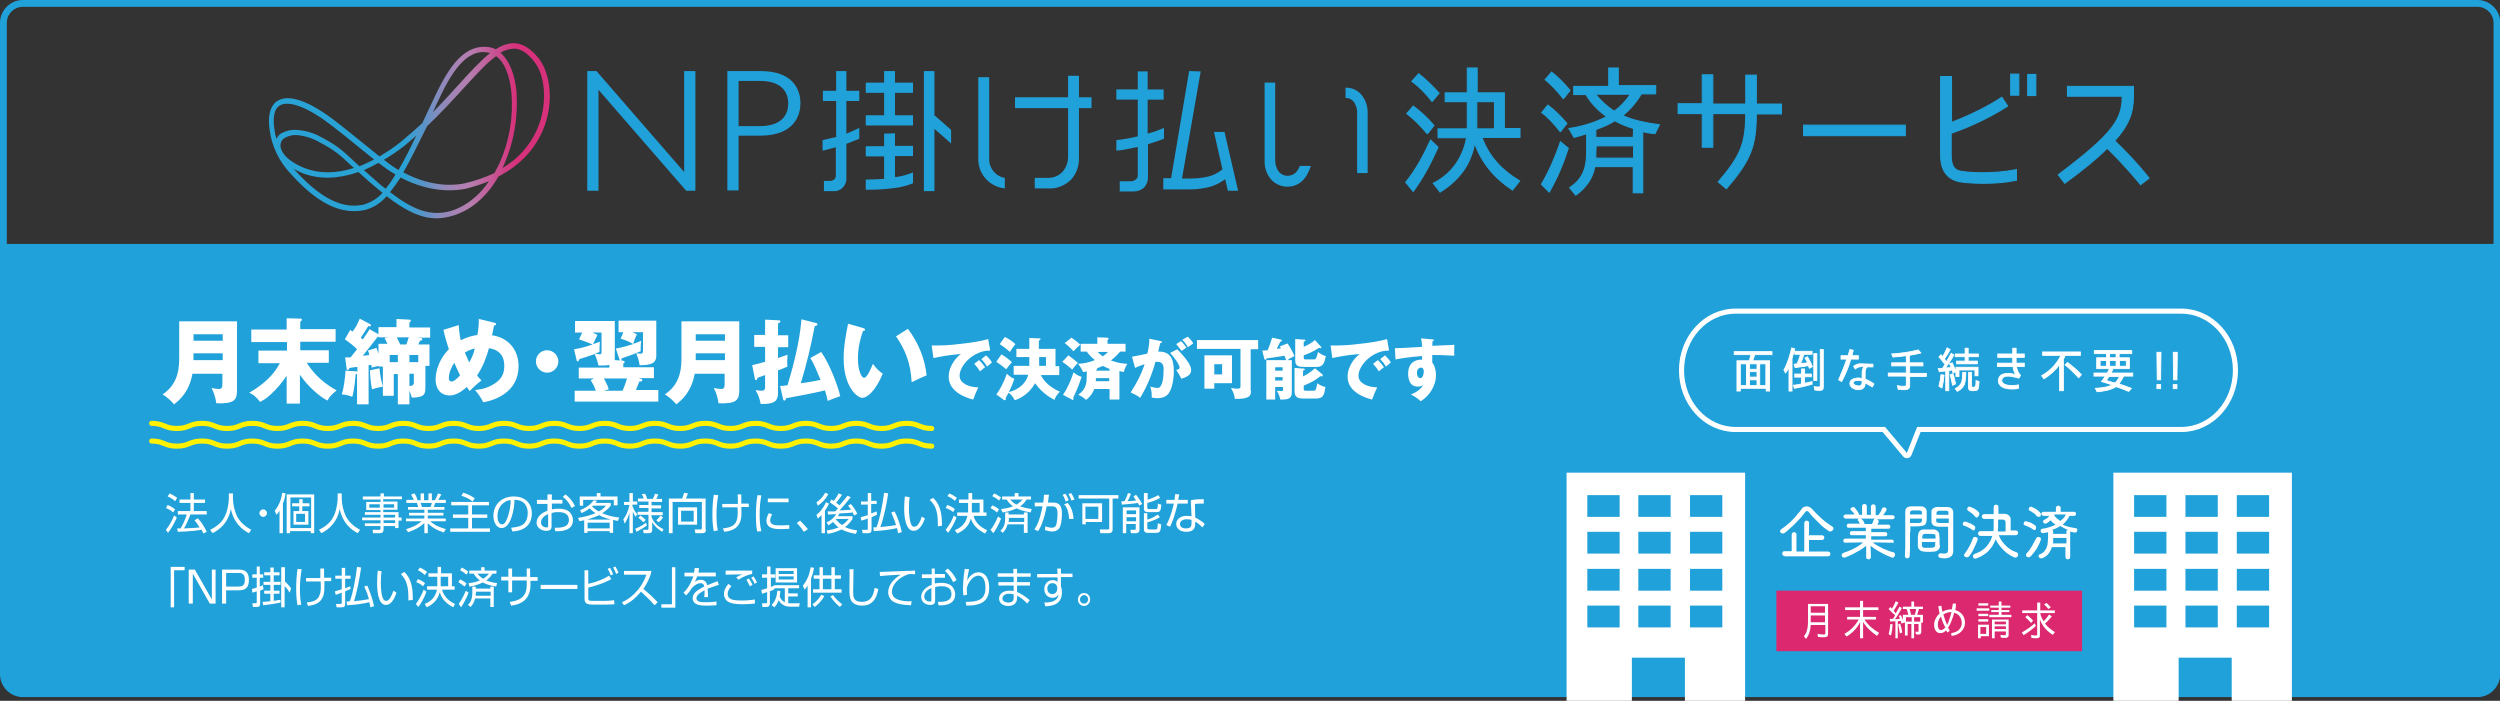 <?xml version="1.0" encoding="utf-8"?>
<!-- Generator: Adobe Illustrator 22.1.0, SVG Export Plug-In . SVG Version: 6.00 Build 0)  -->
<svg version="1.1" id="レイヤー_1" xmlns="http://www.w3.org/2000/svg" xmlns:xlink="http://www.w3.org/1999/xlink" x="0px"
	 y="0px" viewBox="0 0 735.2 206.1" style="enable-background:new 0 0 735.2 206.1;" xml:space="preserve">
<rect x="0" y="0" width="735.2" height="206.1" fill="#333333" stroke="none"/>
<style type="text/css">
	.st0{fill:none;stroke:#20A1DA;stroke-width:2;stroke-miterlimit:10;}
	.st1{fill:#20A1DA;}
	.st2{fill:url(#SVGID_1_);}
	.st3{fill:#20A1DA;stroke:#20A1DA;stroke-width:0.311;stroke-miterlimit:10;}
	.st4{fill:#20A1DA;stroke:#20A1DA;stroke-width:0.323;stroke-miterlimit:10;}
	.st5{fill:#FFFFFF;}
	.st6{fill:#DB286F;}
	.st7{fill:#20A1DA;stroke:#20A1DA;stroke-width:0.325;stroke-miterlimit:10;}
	.st8{fill:none;stroke:#FFF100;stroke-width:1.5;stroke-linecap:round;stroke-miterlimit:10;}
	.st9{fill:none;stroke:#FFFFFF;stroke-width:1.5;stroke-miterlimit:10;}
	.st10{fill:#FFFFFF;stroke:#FFFFFF;stroke-width:0.25;stroke-miterlimit:10;}
</style>
<g>
	<path class="st0" d="M728.6,204H6.7c-3.1,0-5.7-2.6-5.7-5.7V6.7C1,3.6,3.6,1,6.7,1h721.9c3.1,0,5.7,2.6,5.7,5.7v191.6
		C734.2,201.4,731.7,204,728.6,204z"/>
	<g>
		<polygon class="st1" points="201.2,50.6 175.5,21 175.5,20.9 172.7,20.9 172.7,56.1 176,56.1 176,26.4 201.8,56.1 204.5,56.1 
			204.5,20.9 201.2,20.9 		"/>
		<path class="st1" d="M223.7,20.9h-9.8v35.1h3.3V39.9h6.3c10.7,0,11.9-6.7,11.9-9.6S234.1,20.9,223.7,20.9z M217.2,23.8h6.4
			c5.2,0,8.2,2.4,8.2,6.6c0,3-1.5,6.7-8.5,6.7h-6.1V23.8z"/>
		<path class="st1" d="M248.9,20.9v5.8h3.8v3h-3.8v9.6c1.3-0.5,2.6-1.1,3.8-1.7v3.2l-3.8,1.5v10.3c0,1-0.4,1.9-1.1,2.6
			c-0.7,0.7-1.7,1.1-2.7,1h-2.8v-3h1.9c0.4,0,0.8-0.2,1.1-0.4c0.3-0.3,0.5-0.7,0.5-1.1v-8.4l-1.9,0.5c-0.7,0.2-1.3,0.4-2,0.5v-3.1
			l4-0.9V29.7h-3.9v-3h3.9v-5.8H248.9z"/>
		<polygon class="st1" points="263.2,20.9 263.2,24.3 268.5,24.3 268.5,27.3 263.2,27.3 263.2,33.9 268.5,33.9 268.5,36.9 
			254.6,36.9 254.6,33.9 260,33.9 260,27.3 254.6,27.3 254.6,24.3 260,24.3 260,20.9 		"/>
		<path class="st1" d="M263.2,39.2v3.7h5.3v3h-5.3v6.2c1.8-0.2,3.6-0.7,5.3-1.4v3.2c-1.8,0.7-3.6,1.2-5.5,1.4
			c-2.8,0.4-5.6,0.5-8.4,0.5v-3c1.9,0,3.7-0.1,5.4-0.2v-6.6h-5.4v-3h5.4v-3.7L263.2,39.2z"/>
		<polygon class="st1" points="274.8,20.9 274.8,33.9 279.7,38.2 279.7,42.2 274.8,37.9 274.8,56.2 271.7,56.2 271.7,20.9 		"/>
		<path class="st1" d="M321,31.8h-3.7v14.4c0.1,2.5-0.7,4.9-2.4,6.7c-1.8,1.7-4.2,2.7-6.7,2.5h-3.9v-3.1h3.7
			c1.6,0.1,3.2-0.5,4.4-1.7c1.1-1.2,1.7-2.8,1.7-4.5V31.8h-15.6v-3.2h15.6v-6.3h3.2v6.3h3.7V31.8z"/>
		<path class="st1" d="M295.5,52.3c-2.7-0.4-4.7-2.9-4.6-5.6V22.7h-3.2v23.9c-0.1,2.4,0.9,4.7,2.5,6.3c1.4,1.4,3.3,2.3,5.3,2.5
			L295.5,52.3z"/>
		<path class="st1" d="M337.5,21v5.3h4.7v3h-4.7v10c1.2-0.3,2-0.6,2.6-0.8c0.8-0.3,1.5-0.6,2.2-0.9v3.2c-1.5,0.6-3.1,1.1-4.7,1.6
			v9.8c0,1.1-0.4,2.1-1.1,2.9c-0.8,0.8-2,1.2-3.1,1.2h-4.1v-3h3.4c0.5,0,0.9-0.2,1.3-0.5c0.4-0.3,0.6-0.7,0.6-1.2v-8.4
			c-1.4,0.3-2.5,0.5-3.4,0.7c-0.9,0.2-1.8,0.3-2.9,0.4v-3.1c2.1-0.2,4.2-0.6,6.3-1.1V29.3h-6.3v-3h6.3v-5.3L337.5,21z"/>
		<path class="st1" d="M353.1,21l-5.5,31.5h2.6c1.8,0,3.5-0.2,5.2-0.6c1.5-0.4,2.9-1.1,4.1-2.1L357,38.8h3.1l4,17.3h-3l-0.8-3.4
			c-1.3,1-2.8,1.7-4.3,2.2c-1.9,0.5-3.9,0.8-5.9,0.8h-8v-3.3h2.3l5.3-31.5L353.1,21z"/>
		<path class="st1" d="M395.7,25.8c1.8-0.1,3.5,0.7,4.7,2.1c1.3,1.6,1.9,3.6,1.8,5.7v17.3h-3.1V33.5c0.1-1.2-0.2-2.3-0.8-3.3
			c-0.6-0.9-1.5-1.4-2.6-1.4L395.7,25.8z"/>
		<path class="st1" d="M382.3,48.7c-0.3,0.8-0.7,1.5-1.3,2.1c-0.6,0.6-1.5,0.9-2.4,0.9c-1,0-2-0.5-2.6-1.3c-0.7-1-1-2.2-1-3.4V24.3
			h-3.1v22.8c-0.1,2.2,0.6,4.3,2.1,5.9c1.2,1.2,2.9,1.9,4.6,1.9c3.2,0,5.6-2,6.9-6.1H382.3z"/>
		
			<linearGradient id="SVGID_1_" gradientUnits="userSpaceOnUse" x1="79.06" y1="168.77" x2="161.609" y2="168.77" gradientTransform="matrix(1 0 0 -1 0 207.259)">
			<stop  offset="0.49" style="stop-color:#29A2D6"/>
			<stop  offset="0.49" style="stop-color:#30A0D4"/>
			<stop  offset="0.55" style="stop-color:#5894C8"/>
			<stop  offset="0.6" style="stop-color:#828DBF"/>
			<stop  offset="0.65" style="stop-color:#9F85B6"/>
			<stop  offset="0.69" style="stop-color:#AF80B2"/>
			<stop  offset="0.72" style="stop-color:#B67DAF"/>
			<stop  offset="0.83" style="stop-color:#CC468A"/>
			<stop  offset="0.88" style="stop-color:#D7317C"/>
		</linearGradient>
		<path class="st2" d="M128.4,64.2c-4.8,0-9.4-2.4-14.7-6.5c-1.7,2-4,3.5-6.6,4.1c-7,1.4-13.9-2.1-21.7-10.8
			c-3.3-3.5-5.5-8-6.1-12.8l0,0c-0.8-5.5,0.9-7.7,2.4-8.6c3.4-2,9.5,0.2,17.3,6.3c2.5,1.9,4.6,3.7,7.4,5.9l5.2,4.2
			c2.2-1.3,4.3-2.7,6.3-4.3c2.2-1.8,4.3-3.7,6.3-5.5l1.3-2.8c0.9-1.8,1.7-3.7,2.7-5.7c2.3-4.8,4.4-8.1,6.6-10.4
			c2.7-2.7,5.5-3.8,8.6-3.5c0.8,0.1,1.7,0.3,2.4,0.7c1.6-1.1,3.5-1.8,5.4-1.8c2.5,0.1,4.8,1.5,7.1,4.3c3,3.7,4.8,11.3,2,19.6
			c-2.7,7.8-8.3,12.5-13.7,15.3c-4.2,7.3-9.4,10.3-13.3,11.5C131.6,63.9,130,64.2,128.4,64.2z M114.7,56.5c6.6,5.1,11.9,7.3,18,5.5
			c3.2-1,7.4-3.3,11.1-8.7c-2.2,0.9-4.5,1.6-6.8,2.2c-2.4,0.5-9.9,1.6-19.2-3.3C116.9,53.6,115.8,55.1,114.7,56.5L114.7,56.5z
			 M86.3,49.6l0.3,0.3c9.8,10.9,16.2,11.1,20.2,10.3c2.2-0.6,4.2-1.8,5.7-3.5c-0.9-0.8-1.9-1.5-2.9-2.4c-1.7-1.4-3-2.7-4.2-3.7
			c-6.1,2.1-11.6,2.2-16.5,0.3C88,50.5,87.1,50.1,86.3,49.6z M107,50c1,0.9,2.2,2,3.5,3.1c1,0.9,1.9,1.7,2.9,2.4
			c1.1-1.3,2.1-2.8,2.9-4.2c-1.8-1-3.4-2.2-5-3.4c-1.2,0.7-2.5,1.3-3.8,1.9L107,50z M118.6,50.7c8.9,4.7,15.8,3.7,18.1,3.2
			c3-0.7,5.9-1.7,8.7-3c0.5-0.9,1-1.9,1.5-2.9c2.9-6.5,4.1-13.6,3.5-20.7c-0.5-5.3-2.1-9.1-4.5-10.8c-2.9,2.1-6.1,5.7-9.8,9.7
			c-3,3.3-6.5,7.1-10.5,10.9C123,42.3,120.8,46.9,118.6,50.7L118.6,50.7z M87,39.7c-1.2,0-2.3,0.3-3.3,0.9c-0.9,0.5-1.3,1.5-1.2,2.5
			c0.1,0.9,0.9,3.8,7,6.3c4.3,1.7,9.2,1.7,14.6,0l-0.9-0.8c-3.3-3.1-4.9-4.5-9.3-6.8C91.8,40.6,89.5,39.9,87,39.7z M112.9,47
			c1.4,1.1,2.8,2.1,4.3,3c1.7-2.9,3.4-6.3,5.2-10.1c-1.1,1-2.3,2-3.5,3C117,44.4,114.9,45.8,112.9,47L112.9,47z M147.2,15.5
			c2.5,2.2,4.2,6.2,4.7,11.5c0.5,7.4-0.7,14.7-3.7,21.5c-0.1,0.3-0.3,0.6-0.4,0.9c5.1-3,9-7.7,10.9-13.3c1.9-5.5,2-13.6-1.7-18.1
			c-2-2.5-3.9-3.7-5.9-3.7C149.7,14.4,148.3,14.8,147.2,15.5z M87,38.2c2.7,0.1,5.3,0.9,7.6,2.2c4.6,2.4,6.3,4,9.6,7.1l1.5,1.4
			l1.2-0.5c1.1-0.5,2.1-1,3.1-1.5l-4.7-3.8c-2.7-2.2-4.9-4-7.4-5.9c-7-5.5-12.8-7.8-15.6-6.2c-2,1.2-2,4.4-1.6,7
			c0.1,1,0.3,1.9,0.6,2.8c0.3-0.6,0.8-1.2,1.4-1.6C84.1,38.5,85.5,38.1,87,38.2z M142.2,15.3c-4.5,0-8.5,4.1-12.7,13
			c-0.8,1.6-1.5,3.2-2.2,4.7c2.7-2.7,5.1-5.4,7.4-7.9c3.5-3.9,6.6-7.2,9.4-9.5c-0.4-0.1-0.7-0.2-1.1-0.2
			C142.8,15.4,142.5,15.3,142.2,15.3z"/>
	</g>
	<g>
		<g>
			<path class="st3" d="M420.7,41.2l2.2,2.1c-2,4.5-4.3,8.9-7.3,13l-2.2-2.7C416.4,49.9,418.7,45.6,420.7,41.2z M413.7,33.4l1.9-2.2
				c2.3,1.7,4.3,3.6,6.1,5.7l-1.9,2.4h-0.1C417.9,37.1,415.9,35.1,413.7,33.4z M415.2,23.9l2-2.2c2.2,1.7,4.1,3.6,6,5.7l-2,2.4h-0.1
				C419.4,27.6,417.5,25.6,415.2,23.9z M446.9,53.2l-2.1,2.7c-5.3-3.5-9.1-8-11.2-13.9l0,0l0,0.2c0,0,0,0.1,0,0.2
				c-0.2,1.1-0.4,2-0.8,3c-1.6,4.8-5,8.4-9.3,11.1l-2-2.6c5.4-2.7,8.7-7.5,9.8-13.4h-8.4v-2.6h8.6v-8h-6.5v-2.6h6.5V20h2.9v7.3h8
				v10.5h4.6v2.6h-11.2C437.9,46.1,441.8,50.2,446.9,53.2z M439.5,29.9h-5.2v8h5.2V29.9z"/>
			<path class="st3" d="M458.9,41.7l2.3,1.9c-1.4,4.4-3.2,8.7-5.6,12.9l-2.3-2.3C455.6,50.3,457.4,46.1,458.9,41.7z M453.4,33.1
				l1.8-2.2c2.1,1.6,3.9,3.4,5.6,5.4l-1.9,2.4h-0.1C457.2,36.6,455.4,34.6,453.4,33.1z M454.4,23.4l1.9-2.2c2,1.6,3.8,3.4,5.4,5.4
				l-1.9,2.4h-0.1C458.2,27,456.4,25.1,454.4,23.4z M477.2,34L477.2,34c3.4,1.5,7.1,2.2,10.8,2.7l-1.3,2.6l-1-0.1
				c-0.9-0.1-1.9-0.3-2.6-0.5v18h-2.8v-7.7H469c-0.6,3.5-2.7,6.3-5.6,8.4l-1.8-2.2c4-2.6,5-6,5-10.5v-5.4c-1.2,0.4-2.4,0.8-3.7,1.1
				l-1.5-2.6c3.9-0.6,7.6-1.7,11.1-3.5h0c-2.4-1.7-4.6-3.9-6.1-6.5h-3.6v-2.4h10.3V20h2.8v5.2h11v2.4h-4.2
				C481.2,30.1,479.4,32.2,477.2,34z M474.7,32.7c1.9-1.3,3.5-3.1,4.8-5h-10.3C470.7,29.6,472.7,31.4,474.7,32.7z M469.3,46.5h11.1
				v-3.6h-11C469.3,43.8,469.3,45.5,469.3,46.5z M480.4,37.8c-1.9-0.6-3.8-1.3-5.5-2.3c-1.7,1.1-3.7,1.9-5.6,2.6h0v2.3h11
				L480.4,37.8L480.4,37.8z"/>
			<path class="st3" d="M513.4,33.4h-9.7v9.9h-3.1v-9.9h-7.1v-2.9h7.1V22h3.1v8.6h9.7v-8.5h3.1v8.5h7.4v2.9h-7.4
				c0,9.6-1.7,13.7-8.8,22l-2.4-2C512.1,45.6,513.3,42,513.4,33.4z"/>
			<path class="st3" d="M530.4,36.8h29.9v3.1h-29.9V36.8z"/>
			<path class="st3" d="M583.5,53.9c-2.4,0-4.7-0.1-6.9-0.4c-2.6-0.4-5.9-2.1-5.9-7.8V22.5h3.2v13.5c5.7-2.2,10.9-4.8,14.8-7.4
				l1.7,2.6c-4.7,3-10.3,5.8-16.6,8v6.5c0,3.8,1.5,4.5,3.1,4.7c1.9,0.3,4,0.4,6.2,0.4c2.8,0,6.2-0.2,9.9-0.9V53
				C589.7,53.7,586.4,53.9,583.5,53.9z M593.7,28h-2.4v-6.2h2.4V28z M598.7,28.1h-2.4v-6.2h2.4V28.1z"/>
			<path class="st3" d="M624.1,28.3H608v-2.9h19.4v3.1c0,4.9-1.6,8.6-5.5,12.9c6,5.8,9,9.6,10.1,11l-2.5,1.9c-1.1-1.3-4-5-9.8-10.7
				c-2.8,2.8-6.5,5.9-12.5,10.3l-1.9-2.5C621.5,39.2,624.1,35.1,624.1,28.3z"/>
		</g>
	</g>
	<path class="st4" d="M9,204.3h718.7c3.3,0,6-2.7,6-6V71.9H1v124.4C1,200.7,4.6,204.3,9,204.3z"/>
	<path class="st5" d="M621.5,139v67.1h19.2v-12.7h15.6v12.7H674V139H621.5z M637.1,184.5h-9.5v-6.4h9.5V184.5z M637.1,173.7h-9.5
		v-6.4h9.5V173.7z M637.1,162.8h-9.5v-6.4h9.5V162.8z M637.1,152h-9.5v-6.4h9.5V152z M652.2,184.5h-9.5v-6.4h9.5V184.5z
		 M652.2,173.7h-9.5v-6.4h9.5V173.7z M652.2,162.8h-9.5v-6.4h9.5V162.8z M652.2,152h-9.5v-6.4h9.5V152z M667.3,184.5h-9.5v-6.4h9.5
		V184.5z M667.3,173.7h-9.5v-6.4h9.5V173.7z M667.3,162.8h-9.5v-6.4h9.5V162.8z M667.3,152h-9.5v-6.4h9.5V152z"/>
	<path class="st5" d="M460.7,139v67.1h19.2v-12.7h15.6v12.7h17.7V139H460.7z M476.3,184.5h-9.5v-6.4h9.5V184.5z M476.3,173.7h-9.5
		v-6.4h9.5V173.7z M476.3,162.8h-9.5v-6.4h9.5V162.8z M476.3,152h-9.5v-6.4h9.5V152z M491.3,184.5h-9.5v-6.4h9.5V184.5z
		 M491.3,173.7h-9.5v-6.4h9.5V173.7z M491.3,162.8h-9.5v-6.4h9.5V162.8z M491.3,152h-9.5v-6.4h9.5V152z M506.4,184.5H497v-6.4h9.5
		V184.5z M506.4,173.7H497v-6.4h9.5V173.7z M506.4,162.8H497v-6.4h9.5V162.8z M506.4,152H497v-6.4h9.5V152z"/>
	<g>
		<g>
			<path class="st5" d="M539.2,155.4c0,0.2-0.1,0.4-0.3,0.6c-0.2,0.2-0.4,0.3-0.7,0.3c-0.2,0-0.4-0.1-0.5-0.2
				c-0.4-0.3-0.9-0.6-1.4-1s-1-0.9-1.5-1.4c-0.5-0.5-1-1-1.5-1.5c-0.5-0.5-0.9-1-1.3-1.5c-0.2-0.3-0.4-0.4-0.6-0.4s-0.4,0.1-0.6,0.4
				c-0.4,0.5-0.8,1-1.2,1.5c-0.5,0.5-1,1.1-1.5,1.6c-0.5,0.5-1,1-1.6,1.5c-0.5,0.5-1,0.9-1.5,1.3c-0.2,0.2-0.5,0.3-0.7,0.3
				c-0.2,0-0.4-0.1-0.6-0.2c-0.2-0.2-0.2-0.3-0.2-0.5c0-0.3,0.2-0.5,0.5-0.7c0.5-0.3,1-0.7,1.6-1.2s1.1-0.9,1.6-1.5
				c0.5-0.5,1-1,1.4-1.6c0.5-0.5,0.9-1,1.2-1.5c0.2-0.3,0.4-0.5,0.7-0.6c0.3-0.1,0.5-0.2,0.8-0.2c0.3,0,0.6,0.1,0.8,0.2
				c0.3,0.1,0.5,0.3,0.8,0.6c0.9,1,1.8,1.9,2.8,2.8c1,0.9,2.1,1.7,3.1,2.3c0.1,0.1,0.2,0.2,0.3,0.3
				C539.2,155.2,539.2,155.3,539.2,155.4z M524.8,163.5c-0.2,0-0.4-0.1-0.5-0.2s-0.2-0.3-0.2-0.5c0-0.2,0.1-0.3,0.2-0.5
				s0.3-0.2,0.5-0.2h2.1v-4.9c0-0.2,0.1-0.4,0.2-0.5c0.2-0.1,0.3-0.2,0.5-0.2c0.2,0,0.4,0.1,0.5,0.2c0.2,0.1,0.2,0.3,0.2,0.6v4.9
				h2.3v-8.3c0-0.3,0.1-0.4,0.2-0.6c0.2-0.1,0.3-0.2,0.5-0.2c0.2,0,0.4,0.1,0.5,0.2c0.2,0.1,0.2,0.3,0.2,0.6v3.5h3.8
				c0.2,0,0.4,0.1,0.5,0.2c0.1,0.1,0.2,0.3,0.2,0.5c0,0.2-0.1,0.3-0.2,0.5c-0.1,0.1-0.3,0.2-0.5,0.2h-3.8l0,3.4h5.6
				c0.2,0,0.4,0.1,0.5,0.2c0.1,0.1,0.2,0.3,0.2,0.5c0,0.2-0.1,0.3-0.2,0.5c-0.1,0.1-0.3,0.2-0.5,0.2H524.8z"/>
			<path class="st5" d="M556.1,159.6l-5.4-0.1c0.5,0.4,1,0.7,1.5,1c0.5,0.3,1,0.5,1.5,0.8c0.5,0.2,1,0.4,1.5,0.6
				c0.5,0.2,1,0.4,1.6,0.5c0.2,0.1,0.3,0.1,0.4,0.3c0.1,0.1,0.1,0.2,0.1,0.4c0,0.2-0.1,0.4-0.2,0.6s-0.3,0.3-0.6,0.3
				c-0.1,0-0.4-0.1-0.8-0.3c-0.4-0.2-1-0.4-1.6-0.7c-0.6-0.3-1.3-0.7-2-1.1c-0.7-0.4-1.4-0.9-2-1.4l0.1,3.3v0c0,0.2-0.1,0.4-0.2,0.5
				c-0.2,0.1-0.3,0.2-0.5,0.2c-0.2,0-0.3-0.1-0.5-0.2c-0.2-0.1-0.2-0.3-0.2-0.5v0l0-3.3c-0.6,0.5-1.3,1-2,1.4
				c-0.7,0.4-1.4,0.8-2,1.1c-0.6,0.3-1.1,0.5-1.6,0.7c-0.4,0.2-0.7,0.3-0.8,0.3c-0.2,0-0.4-0.1-0.6-0.2c-0.1-0.1-0.2-0.3-0.2-0.5
				c0-0.1,0-0.2,0.1-0.4c0.1-0.1,0.2-0.2,0.4-0.3c0.6-0.2,1.1-0.4,1.6-0.6c0.5-0.2,1-0.4,1.5-0.7c0.5-0.2,0.9-0.5,1.4-0.8
				c0.4-0.3,0.9-0.6,1.3-1l-5.3,0.1h0c-0.2,0-0.3-0.1-0.4-0.2c-0.1-0.1-0.1-0.3-0.1-0.4c0-0.2,0-0.3,0.1-0.4
				c0.1-0.1,0.2-0.2,0.5-0.2l6,0l0-1l-4.2,0c-0.2,0-0.3-0.1-0.4-0.2c-0.1-0.1-0.1-0.2-0.1-0.4c0-0.1,0-0.3,0.1-0.4s0.2-0.2,0.4-0.2
				l4.2,0l0-1l-5.1,0c-0.2,0-0.4-0.1-0.4-0.2c-0.1-0.1-0.1-0.3-0.1-0.4c0-0.1,0-0.3,0.1-0.4c0.1-0.1,0.2-0.2,0.4-0.2h3.3
				c-0.1-0.2-0.1-0.3-0.2-0.5s-0.2-0.3-0.3-0.4c-0.1-0.1-0.1-0.2-0.1-0.2c0-0.1,0.1-0.3,0.2-0.3s0.3-0.1,0.5-0.1
				c0.2,0,0.3,0.1,0.5,0.2c0.1,0.1,0.3,0.3,0.4,0.4c0.1,0.2,0.2,0.3,0.3,0.5c0.1,0.2,0.1,0.3,0.1,0.4c0,0,0,0.1,0,0.1l0.6,0l1.6,0
				c0.1-0.2,0.2-0.4,0.3-0.6c0.1-0.2,0.1-0.5,0.2-0.6c0-0.1,0.1-0.2,0.2-0.3s0.2-0.1,0.3-0.1l-1.9,0l-6.8,0c-0.2,0-0.4-0.1-0.5-0.2
				c-0.1-0.1-0.2-0.3-0.2-0.4c0-0.2,0.1-0.3,0.2-0.4s0.3-0.2,0.5-0.2l2.6,0c-0.1-0.2-0.3-0.5-0.5-0.7c-0.2-0.2-0.4-0.4-0.6-0.6
				c-0.1-0.1-0.1-0.2-0.1-0.3c0-0.2,0.1-0.3,0.3-0.4c0.2-0.1,0.3-0.2,0.5-0.2c0.1,0,0.3,0,0.3,0.1c0.1,0.1,0.3,0.2,0.4,0.4
				s0.3,0.4,0.5,0.7c0.2,0.2,0.3,0.5,0.4,0.7c0.1,0.2,0.2,0.4,0.2,0.4h0.8l0-2.5c0-0.2,0.1-0.4,0.2-0.5c0.1-0.1,0.3-0.2,0.5-0.2
				s0.3,0.1,0.5,0.2c0.1,0.1,0.2,0.3,0.2,0.5v2.5h1.2V149c0-0.2,0.1-0.4,0.2-0.5c0.1-0.1,0.3-0.2,0.5-0.2c0.2,0,0.3,0.1,0.5,0.2
				c0.1,0.1,0.2,0.3,0.2,0.5l0,2.5l0.8,0c0.2-0.3,0.4-0.6,0.6-0.9c0.2-0.3,0.3-0.7,0.4-0.9c0.1-0.3,0.4-0.5,0.7-0.5
				c0.2,0,0.4,0.1,0.5,0.2c0.2,0.1,0.2,0.3,0.2,0.5c0,0.1-0.1,0.3-0.3,0.6c-0.2,0.3-0.4,0.6-0.7,1l2.7,0h0c0.2,0,0.4,0.1,0.5,0.2
				c0.1,0.1,0.2,0.3,0.2,0.4c0,0.2-0.1,0.3-0.2,0.4c-0.1,0.1-0.3,0.2-0.5,0.2h-4.7c0.2,0,0.3,0.1,0.5,0.2c0.1,0.1,0.2,0.2,0.2,0.4
				c0,0.1,0,0.2-0.1,0.4c-0.1,0.2-0.2,0.4-0.3,0.6h3.3c0.2,0,0.3,0.1,0.4,0.2c0.1,0.1,0.1,0.3,0.1,0.4c0,0.1,0,0.3-0.1,0.4
				c-0.1,0.1-0.2,0.2-0.4,0.2l-5.1,0v1l4.2,0c0.2,0,0.3,0.1,0.4,0.2s0.1,0.2,0.1,0.4c0,0.1,0,0.3-0.1,0.4c-0.1,0.1-0.2,0.2-0.4,0.2
				h-4.2l0,1l6.1,0c0.2,0,0.4,0.1,0.4,0.2c0.1,0.1,0.1,0.3,0.1,0.4c0,0.1,0,0.3-0.1,0.4C556.5,159.5,556.3,159.6,556.1,159.6
				L556.1,159.6z"/>
			<path class="st5" d="M561.7,156.5c0,1,0,2.1,0,3.3c0,1.2,0,2.5-0.1,3.7c0,0.2-0.1,0.4-0.2,0.5c-0.2,0.1-0.3,0.2-0.5,0.2
				c-0.2,0-0.3-0.1-0.5-0.2c-0.2-0.1-0.2-0.3-0.2-0.5v0c0-0.8,0.1-1.8,0.1-2.9c0-1.1,0-2.2,0-3.4c0-1.2,0-2.3,0-3.5s0-2.2,0-3.2
				c0-0.4,0.1-0.7,0.2-0.9s0.3-0.4,0.6-0.5s0.6-0.2,0.9-0.2c0.4,0,0.8,0,1.3,0c0.3,0,0.7,0,1,0c0.3,0,0.6,0,0.7,0
				c0.5,0,0.8,0.2,1.1,0.4c0.3,0.2,0.4,0.6,0.5,0.9c0,0.3,0,0.6,0,0.9s0,0.6,0,1c0,0.6,0,1-0.1,1.4s-0.2,0.6-0.4,0.8
				s-0.6,0.3-1.1,0.4c-0.5,0.1-1.2,0.1-2.1,0.1c-0.2,0-0.4,0-0.6,0c-0.2,0-0.4,0-0.5,0V156.5z M565.2,151.4c0-0.1,0-0.2,0-0.4
				c0-0.1,0-0.2,0-0.3c0-0.1,0-0.3-0.1-0.3c0-0.1-0.1-0.1-0.2-0.2c-0.1,0-0.3-0.1-0.5-0.1c-0.2,0-0.5,0-0.9,0c-0.3,0-0.6,0-0.9,0
				c-0.2,0-0.4,0-0.5,0.1c-0.1,0-0.2,0.1-0.3,0.2c-0.1,0.1-0.1,0.3-0.1,0.4c0,0.1,0,0.2,0,0.2c0,0.1,0,0.2,0,0.3H565.2z
				 M561.7,152.5v1.3c0.2,0,0.4,0,0.6,0c0.3,0,0.5,0,0.8,0c0.5,0,0.8,0,1.1,0c0.3,0,0.5,0,0.6-0.1c0.1,0,0.2-0.1,0.3-0.2
				c0-0.1,0.1-0.2,0.1-0.4c0-0.1,0-0.2,0-0.3c0-0.1,0-0.2,0-0.3H561.7z M570.5,160.6c0,0.4-0.2,0.8-0.5,1.1
				c-0.3,0.3-0.7,0.5-1.2,0.5c-0.5,0-1,0.1-1.5,0.1s-1,0-1.5-0.1c-0.5,0-1-0.2-1.3-0.5c-0.3-0.3-0.5-0.7-0.5-1.1c0-0.1,0-0.3,0-0.4
				s0-0.3,0-0.5c0-0.4,0-0.8,0-1.3c0-0.4,0-0.8,0.1-1.2c0-0.4,0.2-0.7,0.4-1c0.3-0.3,0.7-0.5,1.2-0.5c0.2,0,0.5,0,0.7,0
				c0.2,0,0.5,0,0.7,0c0.3,0,0.6,0,0.8,0c0.3,0,0.5,0,0.8,0c0.4,0,0.8,0.2,1.1,0.5c0.3,0.3,0.5,0.6,0.5,1c0,0.3,0,0.7,0.1,1
				c0,0.4,0,0.7,0,1.1c0,0.2,0,0.5,0,0.7S570.5,160.4,570.5,160.6z M565.2,159.5c0,0.4,0,0.7,0,0.9c0,0.2,0.1,0.4,0.2,0.5
				s0.3,0.2,0.6,0.2c0.3,0,0.7,0,1.2,0c0.6,0,1.1,0,1.4-0.1c0.3-0.1,0.5-0.3,0.5-0.7c0-0.1,0-0.2,0-0.4c0-0.1,0-0.3,0-0.5H565.2z
				 M569.2,158.4c0-0.1,0-0.3,0-0.4s0-0.2,0-0.3c0-0.3-0.1-0.6-0.4-0.6s-0.7-0.1-1.3-0.1c-0.2,0-0.5,0-0.7,0s-0.5,0-0.7,0
				c-0.4,0-0.6,0.2-0.7,0.4c-0.1,0.3-0.1,0.6-0.1,1H569.2z M572.4,154.9c-0.2,0-0.5,0-0.8,0c-0.6,0-1,0-1.5,0
				c-0.4,0-0.8-0.1-1.1-0.2c-0.3-0.1-0.6-0.2-0.7-0.5c-0.2-0.2-0.3-0.5-0.3-0.9c0-0.2,0-0.3,0-0.5s0-0.4,0-0.6c0-0.3,0-0.6,0-0.9
				c0-0.3,0-0.6,0-0.9c0-0.4,0.2-0.7,0.5-0.9c0.3-0.2,0.6-0.4,1.1-0.4c0.2,0,0.4,0,0.7,0s0.7,0,1,0c0.3,0,0.5,0,0.7,0
				c0.2,0,0.4,0,0.6,0c0.7,0,1.1,0.2,1.4,0.5c0.3,0.3,0.4,0.7,0.4,1c0,0.8,0,1.6,0,2.3c0,0.8,0,1.6,0,2.4s0,1.5,0,2.3
				c0,0.7,0,1.5,0,2.1c0,0.4,0,0.8,0,1.2c0,0.4,0,0.7,0,1c0,0.3,0,0.6-0.1,0.9c-0.1,0.3-0.2,0.5-0.4,0.7c-0.2,0.2-0.5,0.4-0.8,0.5
				s-0.8,0.2-1.3,0.2c-0.7,0-1.2-0.1-1.4-0.2c-0.2-0.1-0.4-0.3-0.4-0.6c0-0.2,0.1-0.3,0.2-0.5c0.1-0.1,0.3-0.2,0.5-0.2h0.1
				c0.2,0,0.4,0,0.5,0.1c0.2,0,0.3,0,0.5,0c0.3,0,0.6-0.1,0.8-0.2c0.2-0.2,0.3-0.5,0.3-0.9c0-0.3,0-0.6,0-0.9s0-0.7,0-1
				c0-0.7,0-1.4,0-2.1c0-0.7,0-1.4,0-2.1v-0.6C572.9,154.9,572.7,154.9,572.4,154.9z M573,151.4c0-0.3,0-0.6,0-0.7
				c0-0.2-0.1-0.3-0.2-0.4s-0.3-0.1-0.5-0.1c-0.2,0-0.6,0-1,0c-0.4,0-0.7,0-0.9,0c-0.2,0-0.4,0-0.5,0.1s-0.2,0.1-0.3,0.2
				c-0.1,0.1-0.1,0.2-0.1,0.3c0,0.1,0,0.2,0,0.3s0,0.2,0,0.3H573z M573.1,152.5h-3.7c0,0.1,0,0.2,0,0.3c0,0.1,0,0.2,0,0.3
				c0,0.2,0,0.3,0.1,0.4c0,0.1,0.1,0.2,0.3,0.2c0.1,0,0.4,0.1,0.6,0.1c0.3,0,0.7,0,1.1,0c0.3,0,0.6,0,0.9,0c0.3,0,0.5,0,0.7,0V152.5
				z"/>
			<path class="st5" d="M580.4,156c-0.2,0-0.3-0.1-0.4-0.2c-0.4-0.3-0.8-0.5-1.2-0.7c-0.4-0.2-0.8-0.4-1.2-0.5
				c-0.1,0-0.2-0.1-0.3-0.2c-0.1-0.1-0.1-0.2-0.1-0.3c0-0.2,0.1-0.3,0.2-0.5c0.1-0.2,0.3-0.2,0.5-0.2c0.1,0,0.3,0,0.5,0.1
				c0.2,0.1,0.5,0.2,0.7,0.3c0.3,0.1,0.6,0.2,0.8,0.4c0.3,0.1,0.5,0.3,0.7,0.4c0.2,0.2,0.3,0.4,0.3,0.6c0,0.2-0.1,0.4-0.2,0.6
				C580.7,155.9,580.6,156,580.4,156z M579.2,163.4c-0.1,0.2-0.2,0.3-0.4,0.4c-0.1,0.1-0.3,0.1-0.4,0.1c-0.2,0-0.4-0.1-0.6-0.2
				c-0.2-0.2-0.2-0.3-0.2-0.5c0-0.1,0.1-0.3,0.2-0.4c0.5-0.7,1-1.4,1.4-2.2c0.4-0.7,0.7-1.5,1-2.3c0.1-0.2,0.1-0.3,0.3-0.3
				c0.1-0.1,0.2-0.1,0.4-0.1c0.2,0,0.3,0.1,0.5,0.2c0.2,0.1,0.2,0.3,0.2,0.5c0,0.1-0.1,0.3-0.2,0.6c-0.1,0.3-0.3,0.8-0.5,1.2
				s-0.5,1-0.7,1.5C579.9,162.4,579.6,162.9,579.2,163.4z M581.3,152.2c-0.2,0-0.3-0.1-0.5-0.3c-0.3-0.4-0.6-0.7-1-1
				c-0.4-0.3-0.7-0.5-1-0.7c-0.2-0.1-0.3-0.3-0.3-0.5c0-0.2,0.1-0.3,0.2-0.5s0.3-0.2,0.5-0.2c0.1,0,0.3,0.1,0.6,0.2
				c0.3,0.1,0.6,0.3,1,0.5c0.3,0.2,0.6,0.4,0.9,0.7c0.3,0.3,0.4,0.5,0.4,0.7c0,0.2-0.1,0.4-0.2,0.6S581.5,152.2,581.3,152.2z
				 M587.8,157.4c0.4,1.1,1.1,2.1,2,3c0.9,0.9,1.9,1.6,3.2,2c0.2,0.1,0.3,0.2,0.4,0.3c0.1,0.1,0.1,0.3,0.1,0.4
				c0,0.2-0.1,0.4-0.2,0.6c-0.2,0.2-0.4,0.3-0.6,0.3c-0.2,0-0.5-0.1-1-0.4c-0.5-0.2-1-0.6-1.6-1c-0.6-0.5-1.1-1-1.7-1.7
				s-1.1-1.4-1.5-2.3c-0.3,0.7-0.6,1.4-1,2c-0.4,0.6-0.8,1.1-1.2,1.5c-0.4,0.4-0.9,0.8-1.3,1c-0.4,0.3-0.8,0.5-1.2,0.7
				c-0.4,0.2-0.7,0.3-0.9,0.4c-0.2,0.1-0.4,0.1-0.4,0.1c-0.2,0-0.4-0.1-0.5-0.2c-0.1-0.2-0.2-0.3-0.2-0.5c0-0.1,0-0.3,0.1-0.4
				c0.1-0.1,0.2-0.2,0.4-0.3c0.8-0.3,1.5-0.6,2.1-1c0.6-0.4,1.1-0.8,1.5-1.3s0.7-1,1-1.5s0.4-1,0.6-1.5l-3.5,0h0
				c-0.2,0-0.4-0.1-0.5-0.2c-0.1-0.1-0.2-0.3-0.2-0.5s0.1-0.3,0.2-0.5c0.1-0.1,0.3-0.2,0.5-0.2h3.8c0.1-0.4,0.1-0.7,0.1-1.1
				c0-0.3,0-0.6,0-0.9v-1.6c-0.5,0-1,0-1.5,0c-0.5,0-0.9,0-1.3,0h0c-0.2,0-0.4-0.1-0.5-0.2c-0.1-0.1-0.2-0.3-0.2-0.5
				s0.1-0.3,0.2-0.5c0.1-0.1,0.3-0.2,0.5-0.2c0.4,0,0.8,0,1.3,0c0.5,0,1,0,1.5,0c0-0.3,0-0.7,0-1s0-0.6,0-1v0c0-0.3,0.1-0.4,0.2-0.6
				c0.1-0.1,0.3-0.2,0.5-0.2c0.2,0,0.4,0.1,0.5,0.2c0.2,0.1,0.2,0.3,0.2,0.5c0,0.3,0,0.6,0,1c0,0.3,0,0.7,0,1c0.3,0,0.6,0,0.9,0
				s0.6,0,0.8,0c0.6,0,1.1,0.2,1.4,0.5s0.5,0.6,0.5,1.1c0,0.3,0,0.6,0,0.9c0,0.3,0,0.6,0,1c0,0.2,0,0.5,0,0.7c0,0.2,0,0.5,0,0.7h1.5
				c0.2,0,0.4,0.1,0.5,0.2c0.1,0.1,0.2,0.3,0.2,0.5s-0.1,0.3-0.2,0.5c-0.1,0.1-0.3,0.2-0.5,0.2L587.8,157.4z M589.8,156.2
				c0-0.3,0-0.6,0-0.8c0-0.3,0-0.6,0-0.8c0-0.4,0-0.7,0-0.9c0-0.2,0-0.4-0.1-0.5c-0.1-0.1-0.1-0.2-0.3-0.3c-0.1-0.1-0.3-0.1-0.5-0.1
				c-0.2,0-0.4,0-0.6,0c-0.2,0-0.5,0-0.7,0v1.5c0,0.3,0,0.6,0,1c0,0.3-0.1,0.7-0.1,1H589.8z"/>
			<path class="st5" d="M598.3,155.9c-0.2,0-0.3-0.1-0.4-0.2c-0.4-0.3-0.8-0.5-1.2-0.7s-0.8-0.3-1.2-0.5c-0.1,0-0.2-0.1-0.3-0.2
				c-0.1-0.1-0.1-0.2-0.1-0.3c0-0.2,0.1-0.3,0.2-0.5s0.3-0.2,0.5-0.2c0.1,0,0.2,0,0.4,0.1c0.2,0.1,0.5,0.1,0.7,0.2s0.6,0.2,0.8,0.4
				c0.3,0.1,0.5,0.3,0.8,0.5c0.2,0.2,0.3,0.4,0.3,0.6c0,0.2-0.1,0.4-0.2,0.6C598.7,155.8,598.5,155.9,598.3,155.9z M597.3,163.5
				c-0.2,0.2-0.5,0.4-0.7,0.4c-0.2,0-0.4-0.1-0.6-0.2c-0.2-0.2-0.2-0.3-0.2-0.5c0-0.2,0.1-0.3,0.2-0.5c0.6-0.6,1.1-1.3,1.5-2
				c0.4-0.7,0.8-1.5,1.3-2.4c0.1-0.1,0.1-0.2,0.3-0.3c0.1-0.1,0.2-0.1,0.4-0.1c0.2,0,0.3,0.1,0.5,0.2c0.2,0.1,0.2,0.3,0.2,0.5
				c0,0.1-0.1,0.3-0.2,0.6c-0.1,0.3-0.3,0.8-0.6,1.3c-0.2,0.5-0.5,1-0.9,1.5S597.8,163,597.3,163.5z M599.4,152
				c-0.2,0-0.3-0.1-0.5-0.3c-0.3-0.4-0.6-0.7-1-0.9c-0.4-0.3-0.7-0.5-1-0.6c-0.2-0.1-0.3-0.3-0.3-0.5c0-0.2,0.1-0.3,0.2-0.5
				c0.2-0.1,0.3-0.2,0.5-0.2c0,0,0.2,0,0.3,0.1s0.4,0.2,0.6,0.3s0.4,0.2,0.7,0.4c0.2,0.1,0.4,0.3,0.6,0.5c0.2,0.2,0.4,0.3,0.5,0.5
				c0.1,0.2,0.2,0.3,0.2,0.5c0,0.2-0.1,0.4-0.2,0.6C599.8,151.9,599.6,152,599.4,152z M607.7,160.9h-4.3c-0.2,0.7-0.5,1.3-0.8,1.7
				c-0.3,0.4-0.6,0.8-1,1c-0.3,0.2-0.6,0.4-0.8,0.5c-0.3,0.1-0.4,0.1-0.5,0.1c-0.2,0-0.4-0.1-0.6-0.2c-0.1-0.2-0.2-0.3-0.2-0.5
				c0-0.1,0-0.2,0.1-0.3c0.1-0.1,0.2-0.2,0.3-0.2c0.5-0.2,1-0.5,1.3-0.9c0.3-0.4,0.6-0.8,0.7-1.2c0.2-0.5,0.3-0.9,0.3-1.4
				c0-0.5,0.1-1,0.1-1.5c0-0.2,0-0.5,0-0.7c0-0.2,0-0.4,0-0.6c0-0.1,0-0.1,0-0.2c-0.3,0.1-0.7,0.2-1,0.2s-0.5,0.1-0.5,0.1
				c-0.2,0-0.4-0.1-0.5-0.2s-0.2-0.3-0.2-0.5c0-0.2,0-0.3,0.1-0.4s0.2-0.2,0.4-0.2c0.8-0.1,1.5-0.3,2.2-0.5c0.6-0.2,1.2-0.5,1.7-0.7
				c-0.3-0.2-0.5-0.4-0.8-0.6c-0.2-0.2-0.5-0.5-0.7-0.7c-0.4,0.4-0.8,0.7-1,0.8c-0.2,0.1-0.4,0.2-0.5,0.2c-0.2,0-0.4-0.1-0.5-0.2
				c-0.1-0.1-0.2-0.3-0.2-0.4c0-0.1,0-0.2,0.1-0.3c0.1-0.1,0.2-0.2,0.4-0.3c0.3-0.1,0.6-0.3,0.8-0.5s0.4-0.4,0.6-0.6l-1.7,0
				c-0.2,0-0.4-0.1-0.5-0.2c-0.1-0.1-0.2-0.3-0.2-0.4c0-0.2,0.1-0.3,0.2-0.4c0.1-0.1,0.3-0.2,0.5-0.2l3.6,0l0-1.1
				c0-0.2,0.1-0.4,0.2-0.5c0.2-0.1,0.3-0.2,0.5-0.2c0.2,0,0.4,0.1,0.5,0.2c0.2,0.1,0.2,0.3,0.2,0.5l0,1.1l3.9,0
				c0.2,0,0.4,0.1,0.5,0.2s0.1,0.3,0.1,0.4c0,0.2,0,0.3-0.1,0.4s-0.2,0.2-0.5,0.2l-1.3,0c-0.2,0.4-0.5,0.9-0.8,1.3s-0.8,0.9-1.2,1.3
				c1.1,0.5,2.3,0.8,3.7,1c0.2,0,0.4,0.1,0.5,0.2s0.1,0.3,0.1,0.4c0,0.2-0.1,0.3-0.2,0.5c-0.1,0.2-0.3,0.2-0.6,0.2
				c-0.1,0-0.2,0-0.5-0.1c-0.3,0-0.6-0.1-0.9-0.2c0.1,0.1,0.1,0.2,0.1,0.3v7.2c0,0.2-0.1,0.4-0.2,0.5c-0.2,0.1-0.3,0.2-0.5,0.2
				c-0.2,0-0.3-0.1-0.5-0.2c-0.1-0.1-0.2-0.3-0.2-0.5V160.9z M607.7,156.4c0-0.2,0-0.3,0.1-0.4c0.1-0.1,0.2-0.2,0.3-0.2
				c-0.4-0.1-0.7-0.3-1.1-0.5c-0.4-0.2-0.7-0.4-1.1-0.6c-0.3,0.2-0.7,0.4-1.1,0.6c-0.4,0.2-0.8,0.4-1.3,0.5c0.1,0.1,0.2,0.1,0.2,0.2
				s0.1,0.2,0.1,0.4v0.6h3.9V156.4z M607.7,158.2h-3.9c0,0.3,0,0.5,0,0.8c0,0.3,0,0.5-0.1,0.8h4V158.2z M604.1,151.4
				c0,0.1,0.1,0.1,0.1,0.2c0,0.1,0,0.1,0,0.1c0.2,0.3,0.5,0.6,0.8,0.8c0.3,0.3,0.6,0.5,0.9,0.7c0.4-0.3,0.7-0.6,1-0.9
				c0.3-0.3,0.5-0.7,0.6-1H604.1z"/>
		</g>
	</g>
	<rect x="522.4" y="173.7" class="st6" width="89.9" height="17.8"/>
	<g>
		<path class="st5" d="M536.5,187.4c-0.7,0-1.3,0-1.9-0.1l-0.1-0.9c0.6,0.1,1.2,0.2,1.9,0.2c0.3,0,0.4-0.2,0.4-0.5v-2.3h-4.3
			c-0.1,1.5-0.4,2.8-1.4,4.1l-0.6-0.8c1.2-1.4,1.2-3.3,1.2-5.1v-4.4h5.9v8.9C537.6,187.1,537.3,187.4,536.5,187.4z M532.5,178.3v1.9
			h4.2v-1.9H532.5z M536.7,183v-2h-4.2v2H536.7z"/>
		<path class="st5" d="M552.6,186.1L552,187c-1.6-1.1-3.1-2.4-4.1-4.1v4.8h-0.9V183c-0.9,1.8-2.3,3.2-4,4.2l-0.6-0.8
			c1.8-1,3.2-2.4,4.2-4.2h-3.4v-0.8h3.8v-2h-4.4v-0.8h4.4v-1.9h0.9v1.9h4.5v0.8h-4.5v2h3.8v0.8h-3.4
			C549.4,183.9,551,185.2,552.6,186.1z"/>
		<path class="st5" d="M555.4,179.1l0.5-0.6l0.5,0.5c0.4-0.7,0.8-1.4,1.1-2.2l0.8,0.4c-0.4,0.8-0.9,1.6-1.4,2.4
			c0.2,0.3,0.4,0.5,0.6,0.8c0.4-0.7,0.7-1.3,1.1-2l0.7,0.4c-0.6,1.1-1.2,2.2-2,3.3c0.5,0,1-0.1,1.4-0.1h0l0,0
			c-0.1-0.3-0.2-0.6-0.3-0.9l0.6-0.2c0.4,0.7,0.6,1.5,0.9,2.2l-0.7,0.3c-0.1-0.3-0.1-0.5-0.2-0.8l-0.9,0.1h0v5h-0.7v-5
			c-0.1,0-0.1,0-0.2,0c-0.4,0-0.9,0.1-1.3,0.1l-0.2-0.8l1,0c0.2-0.3,0.3-0.6,0.5-0.8l0.1-0.2l-0.1-0.1l-0.1-0.2
			C556.4,180.2,555.9,179.6,555.4,179.1z M555.9,183.5l0.7,0.1c-0.1,1.1-0.2,2.2-0.5,3.3l-0.7-0.4h0
			C555.7,185.5,555.8,184.5,555.9,183.5z M558.2,183.6l0.6-0.2c0.3,0.8,0.5,1.7,0.6,2.6l-0.7,0.3h0
			C558.6,185.4,558.4,184.5,558.2,183.6z M561,183.5v3.4h-0.8v-3.8h-0.6v-2.3h1.6c-0.1-0.5-0.3-1.2-0.5-1.7h-1.1v-0.7h2.5v-1.5h0.8
			v1.5h2.6v0.7h-1.2c-0.1,0.5-0.3,1.2-0.5,1.7h1.7v2.3H565v2.8c0,0.5-0.3,0.7-0.8,0.7c-0.2,0-0.5,0-0.8-0.1l-0.1-0.8
			c0.2,0.1,0.4,0.1,0.6,0.1c0.2,0,0.3-0.1,0.3-0.3v-2h-1.3v4.2h-0.8v-4.2H561z M562.2,181.5h-1.7v1.3h1.7V181.5z M562,180.8h1.1
			c0.2-0.5,0.3-1.1,0.4-1.7h-1.9C561.7,179.6,561.9,180.2,562,180.8z M562.9,181.5v1.3h1.8v-1.3H562.9z"/>
		<path class="st5" d="M575,179.4c1,0.3,1.7,0.8,2.2,1.5c0.8,1.2,0.9,2.8,0.2,4c-0.7,1.2-2,2-3.5,2.1l-0.1-0.8
			c1.2-0.2,2.2-0.6,2.8-1.7c0.5-0.9,0.4-2.1-0.2-3.1c-0.4-0.6-1-1-1.7-1.2c-0.2,0.8-0.5,1.6-0.8,2.4c-0.2,0.6-0.6,1.4-1,2
			c0.2,0.3,0.3,0.6,0.5,0.9l-0.7,0.5c-0.1-0.2-0.3-0.4-0.4-0.6c-0.5,0.5-1,0.8-1.7,0.8c-1.3,0-1.9-1.3-1.8-2.8
			c0.1-1.1,0.7-2.2,1.6-3c-0.1-0.6-0.3-1.3-0.4-2.1l0.9-0.2c0.1,0.6,0.2,1.2,0.3,1.8c1.1-0.6,2-0.7,2.8-0.7c0.1-0.5,0.2-1.1,0.3-1.7
			h0.9C575.2,178,575.2,178.7,575,179.4z M570.8,181.3c-0.5,0.6-0.9,1.4-0.9,2.1c0,0.3-0.1,1.2,0.4,1.7c0.5,0.5,1.3,0,1.8-0.6
			C571.7,183.9,571.2,182.8,570.8,181.3z M572.6,183.8c0.3-0.5,0.5-1.1,0.6-1.5c0.3-0.8,0.5-1.6,0.7-2.3c-1,0-1.5,0.2-2.4,0.7
			C571.8,181.8,572.2,182.8,572.6,183.8z"/>
		<path class="st5" d="M581.3,178.9h3.7v0.7h-3.7V178.9z M581.7,187.7v-4h3.2v3.4h-2.4v0.6H581.7z M581.8,177.4h2.9v0.7h-2.9V177.4z
			 M581.8,180.5h2.9v0.7h-2.9V180.5z M581.8,182.1h2.9v0.7h-2.9V182.1z M582.4,184.4v2h1.7v-2H582.4z M591.2,178.1v0.6h-2.6v0.7h2.3
			v0.6h-2.3v0.8h2.9v0.7H585v-0.7h2.8v-0.8h-2.2v-0.6h2.2v-0.7h-2.5v-0.6h2.5v-1.2h0.8v1.2H591.2z M589.7,187.6
			c-0.4,0-0.9,0-1.3-0.1l-0.1-0.8c0.4,0.1,0.9,0.1,1.3,0.1c0.2,0,0.3-0.1,0.3-0.3v-0.8h-3.3v2h-0.8v-5.5h4.9v4.6
			C590.7,187.4,590.3,187.6,589.7,187.6z M586.6,182.8v0.8h3.3v-0.8H586.6z M586.6,184.2v0.8h3.3v-0.8H586.6z"/>
		<path class="st5" d="M598.4,183.3l0.3,0.8c-1.1,1-2.3,1.9-3.6,2.7l-0.5-0.8h0C596,185.2,597.2,184.3,598.4,183.3z M601,182.7
			c0.6-0.6,1.1-1.2,1.6-2l0.8,0.6c-0.6,0.7-1.3,1.5-2,2.1c0.8,1,1.8,1.8,2.9,2.5l-0.6,0.8c-1.8-1.1-3.1-2.6-3.8-4.5v4.6
			c0,0.8-0.4,0.9-1.1,0.9c-0.5,0-0.9,0-1.4-0.1l-0.1-0.9c0.5,0.1,0.9,0.2,1.4,0.2c0.3,0,0.4-0.1,0.4-0.4v-6.2h-4.4v-0.8h4.4v-2.3
			h0.9v2.3h4.3v0.8h-4.3C600.1,181.1,600.5,181.9,601,182.7z M595.6,181.5l0.6-0.6c0.6,0.5,1.2,1,1.7,1.6l-0.6,0.7h0
			C596.8,182.6,596.2,182,595.6,181.5z M601.1,177.8l0.7-0.5c0.5,0.4,0.9,0.8,1.3,1.3l-0.7,0.5h0C602,178.6,601.6,178.1,601.1,177.8
			z"/>
	</g>
	<g>
		<path class="st5" d="M56.6,109.9c-1,5.5-3.9,7.8-5.4,9c-0.7-0.8-2.2-2.3-3.4-2.9c5-3.3,4.9-8.5,4.9-11.2V94.5h17v20.2
			c0,2.9-0.7,4.1-6.1,3.9c-0.1-1.3-0.8-3.5-1.4-4.5c0.4,0.1,1.6,0.3,2.2,0.3c0.9,0,1-0.6,1-1.6v-2.9H56.6z M65.5,100.2v-1.9h-8.6
			v1.9H65.5z M65.5,105.9v-2h-8.6v2H65.5z"/>
		<path class="st5" d="M88.3,118.7h-4v-8.2c-1.2,1.8-2.9,3.9-4.8,5.6c-1.4,1.3-2.3,1.7-3,2.1c-1.4-1.8-2.3-2.3-3.2-2.7
			c6-3.5,7.9-6.7,9-8.7h-6.3v-3.7h8.4v-2.5H73.9v-3.7h10.4v-3.3l4,0.1c0.3,0,0.5,0.1,0.5,0.3c0,0.2-0.1,0.3-0.5,0.6v2.2h10.4v3.7
			H88.3v2.5h8.4v3.7h-6.5c1,1.5,3.4,5.2,8.8,8.1c-1.9,1.6-2,1.8-2.7,3c-2.5-1.3-5.8-4.2-8.1-7.6V118.7z"/>
		<path class="st5" d="M126.3,101.3v6.3h-1.2v6.2c0,1.1,0,2.2-1.1,2.7c-0.5,0.2-1.6,0.5-2.9,0.4c-0.2-0.7-0.4-1.3-0.7-2v4H117v-8.9
			h-1.2v6.4h-3.2v-2.7c-0.6,0.1-1.7,0.3-3.2,0.8c-0.4-1.8-0.6-4.6-0.6-5.6l2.8-0.6c0.2,2.2,0.4,3.2,1,5.3v-5.8h-1.3v-0.2
			c-0.4,0.1-0.8,0.2-2,0.5c0-0.3-0.1-0.5-0.1-0.8l-0.8,0.1v11.5H105v-9c-0.2,0.1-0.2,0.1-0.4,0.2c-0.1,0.7-0.3,4.2-1,6.6
			c-1.4-0.6-2.8-0.7-3.1-0.7c0.7-2.1,1-5.3,1.1-7l3.1,0.2c0.2,0,0.2,0,0.4,0.1v-1.4c-1.1,0.1-1.6,0.2-2.3,0.3
			c-0.1,0.2-0.2,0.6-0.6,0.6c-0.2,0-0.3-0.2-0.3-0.6l-0.4-3.1c0.8,0,1.1,0,1.6,0c0.3-0.4,0.9-1.1,1.9-2.4c-0.7-0.7-2.2-2-3.6-2.9
			L103,97c0.2,0.2,0.5,0.4,0.7,0.5c1.1-1.5,1.3-2,2.1-3.8l3,1.6c0.2,0.1,0.3,0.2,0.3,0.4c0,0.3-0.2,0.3-0.8,0.2
			c-1.1,1.8-1.6,2.5-2.2,3.4c0.3,0.3,0.4,0.4,0.6,0.5c1.3-1.8,1.7-2.5,2-3l2.6,1.5v-2.1h5.3v-2.4l3.8,0.2c0.2,0,0.4,0,0.4,0.3
			c0,0.2-0.1,0.3-0.4,0.6v1.4h6.1v3h-3.9l1,0.1c0.4,0,0.6,0.1,0.6,0.3c0,0.4-0.4,0.5-0.7,0.5c-0.1,0.3-0.4,0.9-0.5,1.1H126.3z
			 M114,101.3c-0.1-0.3-0.2-0.5-0.9-1.9l1.2-0.2h-3V99h-0.2c-2.1,2.7-2.3,3-4.4,5.6c0.5,0,1.4-0.1,1.9-0.2c-0.1-0.6-0.2-0.8-0.4-1.3
			l2.5-0.8c0.1,0.3,0.2,0.6,0.6,1.7v-2.9H114z M114.6,106.5h2.4v-2.1h-2.4V106.5z M119.5,101.3c0.3-0.9,0.5-1.4,0.7-2.1h-3.5
			c0.2,0.4,0.7,1.4,1,2.1H119.5z M120.4,104.4v2.1h2.6v-2.1H120.4z M120.4,109.9v3.6c1.3,0,1.3-0.7,1.3-1v-2.6H120.4z"/>
		<path class="st5" d="M134.9,95.6c0.1,1.1,0.1,2.3,0.6,4.5c1.8-1,3.6-1.4,4.9-1.6c0.4-2.6,0.4-3,0.4-4.7l4.6,1.1
			c0.3,0.1,0.5,0.2,0.5,0.4c0,0.4-0.4,0.4-0.6,0.4c0,0.1-0.5,2.4-0.6,2.9c4.4,0.6,7.8,3.9,7.8,9.1c0,7.8-7.3,10.1-10.4,10.6
			c-0.8-1.6-1.4-2.4-2.4-3.6c0.8-0.1,2.8-0.2,5.1-1.5c2.3-1.3,3.5-2.8,3.5-5.6c0-4.4-3.3-5-4.5-5.2c-0.8,2.8-1.8,5.5-3.5,8
			c0.3,0.4,0.5,0.7,1.3,1.5c-1.7,1.2-2.9,2.6-3.5,3.1c-0.4-0.5-0.5-0.8-0.8-1.2c-2.6,2.3-4.2,2.5-5.1,2.5c-2.4,0-4.1-1.7-4.1-4.7
			c0-1,0.2-5.1,3.9-8.9c-0.1-0.4-1-2.9-1.6-5.7L134.9,95.6z M133.6,106.7c-0.9,1.3-1.6,3-1.6,4.5c0,0.2,0,1,0.8,1
			c0.8,0,1.8-1.1,2.5-1.8C134.3,108.3,133.8,107.2,133.6,106.7z M136.7,103.7c0.6,1.4,0.8,1.8,1.3,2.9c1.1-2,1.4-3.1,1.6-4.1
			C138.7,102.7,137.8,103,136.7,103.7z"/>
		<path class="st5" d="M164.2,106.3c0,1.8-1.5,3.3-3.3,3.3c-1.8,0-3.3-1.5-3.3-3.3c0-1.9,1.5-3.3,3.3-3.3
			C162.7,103,164.2,104.5,164.2,106.3z"/>
		<path class="st5" d="M169,118.3v-3.4h6.2c-0.4-1.2-0.8-2-1.5-3.1l1-0.5h-4.5v-3.2h9v-0.8c-0.8,0.2-1.8,0.2-3.2,0.2
			c-0.3-1.4-0.6-2.1-1.1-3.4c-1.8,0.7-3.3,1.1-4.5,1.5c-0.2,0.4-0.3,0.7-0.5,0.7c-0.1,0-0.3-0.1-0.3-0.3l-0.8-3.3
			c1.7-0.2,3.8-0.8,5.5-1.4c-0.9-0.4-3.1-1.2-4-1.5l0.9-2h-2.1v-3.4h11.7v11.1c0,0.1,0,0.3-0.1,0.4l1.6,0.1
			c-0.1-0.1-0.1-0.4-0.2-0.5l-1-3c2.3-0.4,3.3-0.8,5.1-1.3c-0.9-0.6-2.2-1.2-3.7-1.6l0.8-1.9h-1.4v-3.4H193v10.4
			c0,2.5-2.4,2.7-4.9,2.7c-0.2-1.6-0.8-3-1-3.5c0.9,0.1,1.1,0.1,1.3,0.1c0.7,0,0.7-0.4,0.7-1.2v-5.1H186c0.5,0.2,0.8,0.4,1.3,0.6
			c-0.4,0.8-0.8,1.8-1.1,2.8c0.8-0.2,1.4-0.5,2.4-0.9c-0.1,0.5-0.2,1-0.2,3.1c-0.2,0.1-0.8,0.3-2.5,1c-0.2,0.1-2.6,0.9-3.1,1.1
			c0,0.2-0.1,0.5-0.1,0.6l0.6,0.1c0.2,0,0.4,0.1,0.4,0.4c0,0.2-0.2,0.3-0.4,0.4v1.1h9v3.2h-4.5l0.7,0.2c0.2,0.1,0.4,0.2,0.4,0.4
			c0,0.4-0.5,0.4-0.9,0.4c-0.3,0.8-0.4,1.1-1,2.5h6.6v3.4H169z M176.9,97.8h-2.7c0.6,0.2,0.7,0.3,1.5,0.7c-0.7,1.4-0.9,1.9-1.3,2.7
			c0.7-0.2,1.4-0.5,2-0.7c-0.1,1.6-0.1,2.3-0.1,3c-0.5,0.2-0.9,0.4-1.4,0.5c0.3,0,1.2,0.2,1.4,0.2c0.6,0,0.6-0.3,0.6-0.8V97.8z
			 M177.6,111.3c1,1.8,1.3,2.7,1.4,3.2c-0.4,0.1-0.8,0.2-1.4,0.4h5.5c0.5-1.2,1-2.6,1.3-3.6H177.6z"/>
		<path class="st5" d="M204.3,109.9c-1,5.5-3.9,7.8-5.4,9c-0.7-0.8-2.2-2.3-3.4-2.9c5-3.3,4.9-8.5,4.9-11.2V94.5h17v20.2
			c0,2.9-0.7,4.1-6.1,3.9c-0.1-1.3-0.8-3.5-1.4-4.5c0.4,0.1,1.6,0.3,2.2,0.3c0.9,0,1-0.6,1-1.6v-2.9H204.3z M213.2,100.2v-1.9h-8.6
			v1.9H213.2z M213.2,105.9v-2h-8.6v2H213.2z"/>
		<path class="st5" d="M225,94l4,0.2c0.1,0,0.5,0,0.5,0.3c0,0.3-0.4,0.5-0.7,0.6v3.5h3v3.5h-3v3.2c1.5-0.5,1.9-0.7,2.8-1
			c0,0.4-0.1,1.9-0.1,2.2c0,0.6,0,0.9,0.1,1.3c-1.5,0.6-2,0.9-2.8,1.1v6.6c0,2.5-1.1,3.4-5.1,3.3c-0.4-1.9-0.6-2.4-1.5-4.1
			c0.9,0.2,1.4,0.2,1.7,0.2c0.7,0,1.1-0.1,1.1-1.2v-3.4c-1.4,0.5-1.7,0.6-2.2,0.8c-0.1,0.5-0.3,0.7-0.5,0.7c-0.2,0-0.3-0.3-0.3-0.4
			l-0.8-4c1.2-0.3,2.6-0.7,3.8-1v-4.4h-3.2v-3.5h3.2V94z M229.4,113.5c0.6,0,0.7,0,2.2-0.2c1.6-5.4,3.5-12.3,4.1-19.4L240,95
			c0.2,0.1,0.4,0.1,0.4,0.4c0,0.3-0.3,0.4-0.8,0.5c-1.1,5.7-2.4,11.3-4.1,16.8c1.6-0.2,4.1-0.6,5.8-1c-1.3-3-1.8-4.5-3-6.4l3.2-1.8
			c2.6,3.7,5,10.3,5.6,13c-1.7,0.6-2.5,0.9-3.7,1.4c-0.2-1.1-0.4-1.9-0.8-3.1c-3.1,0.8-9.2,1.9-11.4,2.3c-0.2,0.5-0.3,0.7-0.5,0.7
			c-0.2,0-0.4-0.2-0.4-0.4L229.4,113.5z"/>
		<path class="st5" d="M253.9,96.5c0.2,0.1,0.5,0.2,0.5,0.4c0,0.4-0.3,0.4-0.6,0.4c-0.6,1.7-1.5,4.5-1.5,8.2c0,3.3,1,5.6,1.8,5.6
			c0.9,0,1.9-2.4,2.6-4.1c1,1.4,2,2.3,2.9,2.9c-2.2,5.3-4.7,7.1-6,7.1c-1.5,0-5.5-3.2-5.5-11.6c0-3.5,0.6-6.7,1.3-10.2L253.9,96.5z
			 M267,96.7c3,4,5,8.7,5.5,13.7c-1.6,0.6-3.5,1.6-4.4,2c-0.3-5.8-2-9.7-4.6-13.5L267,96.7z"/>
		<path class="st5" d="M291.2,103.1c-4.8-0.1-9,4.3-9,7.4c0,2.3,2.9,3.4,5.5,3.4c-0.4,0.8-1.1,2.5-1.5,3.6c-1.6-0.4-7.2-2-7.2-6.7
			c0-3.6,2.8-6.2,3.6-6.7c-3.8,0.3-6.2,0.8-8.1,1.2l-0.5-3.7c3,0,4.7,0,8.7-0.5c2.8-0.3,6-0.8,7.9-1.4L291.2,103.1z M287.9,105.9
			c0.6,0.5,1.4,1.5,1.8,2.1c-0.5,0.4-0.8,0.6-1.5,1.2c-0.7-1.1-0.9-1.3-1.7-2.2L287.9,105.9z M290,104.5c0.5,0.5,1.4,1.4,1.7,2.1
			c-0.5,0.4-0.8,0.7-1.4,1.2c-0.7-1.1-0.9-1.3-1.7-2.2L290,104.5z"/>
		<path class="st5" d="M294.5,104.2c1.6,1,2.3,1.6,3.1,2.3c-0.8,0.9-1.2,1.4-1.7,2.1c-0.9-0.8-2-1.6-2.9-2.2L294.5,104.2z
			 M298.1,110.2v-2.6h4.6c0-0.3,0-0.4,0-0.8V105h-3.8v-2.4h3.8v-3.2l2.8,0.1c0.4,0,0.5,0,0.5,0.2c0,0.2-0.2,0.3-0.5,0.5v2.4h4.9v5.1
			h1.1v2.6h-5.4c1.1,2.3,3.3,3.9,5.6,4.9c-0.7,0.7-1.3,1.4-1.6,2.4c-0.9-0.5-3.5-1.8-5.7-4.9c-1.7,3.1-4.5,4.6-6,5
			c-0.6-1.2-1.1-1.7-1.8-2.2c-0.3,0.6-0.5,0.9-0.9,1.6c0.1,0.1,0.1,0.1,0.1,0.3c0,0.1-0.1,0.3-0.3,0.3c-0.1,0-0.2,0-0.3-0.1L293,116
			c1-1.3,2.2-3.5,3.1-6.1c0.8,0.8,1.4,1.2,2.2,1.5c-0.4,1.1-0.6,1.8-1.6,3.9c1.6-0.4,4.7-1.6,5.7-5.1H298.1z M295.5,99.1
			c1.1,0.5,2.3,1.3,3.1,2.1c-0.8,1-1.2,1.6-1.6,2.3c-1.1-1-2.5-2-3-2.3L295.5,99.1z M307.6,107.6V105h-2v2.6H307.6z"/>
		<path class="st5" d="M314.2,104.5c0.8,0.6,1.5,1.1,2.8,2.2c-0.9,0.9-1,1.1-1.7,2c-0.7-0.7-2.1-1.8-2.9-2.3L314.2,104.5z
			 M312.6,116.1c1.4-2,2.4-4.4,3.1-6.6c1.2,1,2,1.2,2.4,1.3c-1.1,3.3-2,5.1-2.5,6.2c0.1,0.1,0.1,0.2,0.1,0.3c0,0.2-0.1,0.3-0.3,0.3
			c-0.1,0-0.1,0-0.2-0.1L312.6,116.1z M315.1,99.3c0.6,0.4,2,1.4,2.6,2.1c-1,0.8-1.1,0.9-2,1.9c-1.3-1.3-1.4-1.5-2.6-2.4L315.1,99.3
			z M329.1,117.5h-2.8v-3.1h-4.5c-0.1,0.4-0.8,2-2.4,3.2c-1.1-1-1.9-1.3-2.3-1.5c2.5-1.8,2.5-3.7,2.5-6.2v-0.7
			c-0.2,0.1-0.8,0.2-1.1,0.2c-0.2-0.5-0.8-1.7-1.5-2.4c1.7-0.1,3.3-0.4,5-1.1c-1-0.8-1.8-1.6-2.4-2.5h-1.8v-2.3h4.9v-1.9l2.9,0.1
			c0.2,0,0.4,0.1,0.4,0.3c0,0.2-0.2,0.3-0.3,0.4v1.1h5.3v2.3h-1.6c-0.5,0.6-1.3,1.5-2.7,2.6c1.8,0.7,3.3,0.9,4.8,1
			c-0.8,1.4-0.9,2-1,2.4c-0.7-0.1-1-0.2-1.3-0.3V117.5z M322.3,111.2c0,0.5,0,0.7-0.1,0.9h4v-0.9H322.3z M326.3,109v-0.5
			c-0.4-0.2-1-0.4-2-0.9c-0.4,0.2-0.8,0.4-1.7,0.7c0,0,0.1,0.1,0.1,0.2c0,0.1-0.1,0.3-0.4,0.3v0.2H326.3z M322.8,103.5
			c0.4,0.4,0.8,0.8,1.5,1.3c0.5-0.4,1.1-0.8,1.5-1.3H322.8z"/>
		<path class="st5" d="M341.2,100.3c0.4,0.1,0.5,0.1,0.5,0.3c0,0.3-0.3,0.3-0.5,0.3c-0.1,0.4-0.5,2-0.6,2.5c3.5-0.1,4.6,2,4.6,5.8
			c0,0.3,0,4.5-1.6,6.6c-0.4,0.5-1.3,1.3-3.2,1.3c-0.9,0-1.3-0.1-1.7-0.2c0-1.4,0-1.7-0.4-3.2c1.2,0.3,1.6,0.4,2.1,0.4
			c1.6,0,1.8-3.5,1.8-5.5c0-0.8-0.1-2.2-1.8-2.2c-0.2,0-0.4,0-0.6,0c-1,3.7-2.5,7.3-4.5,10.6c-0.6-0.5-1.3-0.9-2.8-1.6
			c1.6-2.4,3.2-5.4,4.1-8.3c-1.2,0.4-1.8,0.6-2.8,1.1l-0.9-3.3c0.8-0.1,1.6-0.3,4.5-0.9c0.4-1.7,0.6-2.8,0.6-4.4L341.2,100.3z
			 M346.2,102.7c1.2,1.2,2.4,2.6,3.2,3.8c0.7,1.1,0.9,1.8,0.9,2.4c0,1.5-1.7,2.1-2.9,2.5c-0.4-1-1.2-2.1-1.5-2.6
			c0.7-0.2,1-0.3,1-0.7c0-0.9-1.9-3.4-2.8-4.3L346.2,102.7z M347.3,100.3c0.9,0.9,1.2,1.4,1.6,1.9c-0.5,0.3-0.5,0.4-1.4,1
			c-0.2-0.3-1.2-1.5-1.6-2L347.3,100.3z M349.3,99c1.1,1.1,1.5,1.7,1.6,2c-0.4,0.3-1.1,0.8-1.6,1.1c-0.5-1-0.9-1.4-1.6-2.2L349.3,99
			z"/>
		<path class="st5" d="M367.9,114.9c0,1.5-0.4,2.5-4.8,2.4c0-0.6-0.1-1.5-1.1-3.2c1.3,0.2,1.4,0.2,1.8,0.2c1,0,1-0.3,1-0.9v-10.8
			h-12.8V100h18v2.7h-2.2V114.9z M362.3,104.5v8.2h-5.2v1.6h-2.9v-9.8H362.3z M357.1,107.1v3h2.3v-3H357.1z"/>
		<path class="st5" d="M378.6,101c0.9,1,2,3.6,2.1,3.7c-0.9,0.4-1.7,0.9-2.1,1.2h1.3v9c0,1.4,0,2.6-2.7,2.6c-0.3,0-0.5,0-0.7,0
			c-0.1-0.7-0.5-1.7-1-2.6c0.2,0,1.1,0.1,1.3,0.1c0.4,0,0.5,0,0.5-0.4v-0.8H375v3.7h-2.6v-11.6h5.8c-0.1-0.4-0.2-0.7-0.5-1.3
			c-0.8,0.2-4.5,0.7-5.2,0.8c-0.1,0.3-0.2,0.4-0.4,0.4c-0.2,0-0.2-0.1-0.3-0.3l-0.6-2.4c0.9,0,1.2-0.1,1.6-0.1
			c0.1-0.3,0.8-1.9,1.3-3.7l2.7,0.6c0.1,0,0.2,0.1,0.2,0.2s-0.1,0.2-0.2,0.3c-0.1,0-0.1,0.1-0.3,0.1c-0.2,0.3-0.9,1.8-1,2.1
			c0.4,0,0.7-0.1,1.2-0.2c-0.1-0.2-0.2-0.3-0.4-0.5L378.6,101z M377.2,109v-1H375v1H377.2z M377.2,111.9v-1H375v1H377.2z M388.5,102
			c0.1,0.1,0.1,0.1,0.1,0.2c0,0.1-0.1,0.2-0.2,0.2c-0.1,0-0.4-0.1-0.5-0.1c-1.5,1-3.1,1.7-4.5,2.2v0.6c0,0.5,0.1,0.6,0.6,0.6h2.4
			c0.4,0,0.7,0,1.2-2.2c0.7,0.6,1.6,1.1,2.3,1.2c-0.4,2-0.8,3.2-2.6,3.2h-3.9c-1.2,0-2.5-0.1-2.5-1.8v-6.4l2.8,0.2
			c0.1,0,0.2,0.1,0.2,0.2c0,0.2-0.1,0.2-0.5,0.4v1.5c1.8-0.8,2.6-1.4,3.3-2L388.5,102z M388.9,110.1c0.1,0.1,0.1,0.2,0.1,0.3
			c0,0.1-0.1,0.3-0.3,0.3c-0.1,0-0.3,0-0.4-0.1c-1,0.8-2.1,1.7-4.9,2.8v0.9c0,0.6,0.2,0.6,0.6,0.6h2.2c0.2,0,0.6,0,0.7-0.3
			c0.2-0.3,0.4-1.4,0.5-1.9c0.7,0.6,1.8,1,2.4,1.1c-0.4,2.4-0.6,3.4-2.9,3.4h-3.6c-1.7,0-2.6-0.4-2.6-2.2v-6.8l2.8,0.2
			c0.1,0,0.2,0.1,0.2,0.2c0,0.2-0.1,0.3-0.5,0.4v1.7c1.7-0.8,2.8-1.8,3.5-2.4L388.9,110.1z"/>
		<path class="st5" d="M408.5,103.1c-4.8-0.1-9,4.3-9,7.4c0,2.3,2.9,3.4,5.5,3.4c-0.4,0.8-1.1,2.5-1.5,3.6c-1.6-0.4-7.2-2-7.2-6.7
			c0-3.6,2.8-6.2,3.6-6.7c-3.8,0.3-6.2,0.8-8.1,1.2l-0.5-3.7c3,0,4.7,0,8.7-0.5c2.8-0.3,6-0.8,7.9-1.4L408.5,103.1z M405.2,105.9
			c0.6,0.5,1.4,1.5,1.8,2.1c-0.5,0.4-0.8,0.6-1.5,1.2c-0.7-1.1-0.9-1.3-1.7-2.2L405.2,105.9z M407.3,104.5c0.5,0.5,1.4,1.4,1.7,2.1
			c-0.5,0.4-0.8,0.7-1.4,1.2c-0.7-1.1-0.9-1.3-1.7-2.2L407.3,104.5z"/>
		<path class="st5" d="M421.2,99.8c0.3,0,0.5,0.1,0.5,0.2c0,0.2-0.2,0.3-0.4,0.3c0,0.4-0.1,0.6-0.1,1.4c5.5-0.2,6.1-0.3,6.5-0.3
			c0,0.4-0.1,2.4,0,3.2c-3.5-0.2-5-0.2-6.5-0.2c0,1.4,0,1.8,0,2.2c1.1,1.4,1.1,3.5,1.1,3.8c0,2.8-1.8,6-4.5,7.6
			c-0.8-0.8-1.9-1.5-2.9-2c0.6-0.2,2.9-1.2,3.6-2.8c-0.2,0.2-0.6,0.5-1.5,0.5c-0.3,0-1.4,0-2.1-0.9c-0.7-0.9-0.8-2.2-0.8-2.9
			c0-4.3,3.7-4.2,4.1-4.1c0-0.6,0-0.8,0-1.1c-4.1,0.3-6.7,0.8-7.8,1l-0.2-3.3c0.5,0,1.2,0,8-0.4c-0.1-1.6-0.1-1.7-0.3-2.5
			L421.2,99.8z M416.7,109.6c0,1.3,0.6,1.6,1,1.6c0.6,0,1-0.9,1-1.9c0-0.5-0.1-1.2-0.9-1.2C417.1,108.2,416.7,108.8,416.7,109.6z"/>
	</g>
	<g>
		<path class="st5" d="M48.8,155.8c1-1.2,1.8-2.7,2.4-4.2l0.8,0.6c-0.5,1.2-1.6,3.3-2.6,4.5L48.8,155.8z M50.9,150.7
			c-0.6-0.6-1.2-0.9-2.1-1.3l0.5-0.9c0.8,0.3,1.6,0.8,2.2,1.3L50.9,150.7z M51.5,147.4c-0.6-0.6-1.6-1.2-2.2-1.4l0.6-0.9
			c0.6,0.3,1.4,0.7,2.2,1.3L51.5,147.4z M58.2,152.4c1.1,1.3,1.8,2.3,2.6,4l-1,0.5c-0.2-0.4-0.3-0.6-0.5-1.1c-0.6,0.1-3.1,0.5-7,0.6
			l-0.2-1h1c0.8-1.3,1.6-3.2,1.8-4.1h-2.6v-1h3.7v-2.4h-3.2v-1h3.2V145H57v1.9h3.3v1H57v2.4h3.8v1H56c-0.5,1.4-1.4,3.3-1.9,4.1
			c1.2-0.1,3.2-0.1,4.6-0.3c0,0-0.8-1.3-1.5-2.1L58.2,152.4z"/>
		<path class="st5" d="M68.5,145.1v1.5c0,1.7,0.5,3.7,1.2,5.2c0.8,1.5,2.1,2.9,4.2,4l-0.7,1c-3.6-1.9-4.8-4.8-5.3-7.1
			c-0.7,3.6-2.8,5.8-5.4,7.1l-0.7-1c2.3-1.1,3.8-2.6,4.5-4.4c0.9-2.1,1-4.4,1-4.8v-1.5H68.5z"/>
		<path class="st5" d="M78.5,150.9c0,0.6-0.5,1.1-1.1,1.1c-0.6,0-1.1-0.5-1.1-1.1c0-0.6,0.5-1.1,1.1-1.1
			C78,149.8,78.5,150.3,78.5,150.9z"/>
		<path class="st5" d="M83.2,156.8h-1v-6.6c-0.3,0.5-0.6,0.9-0.9,1.2l-0.5-1.2c1.3-1.6,2-3.6,2.2-5.3l1,0.2c-0.2,1.1-0.4,2-0.8,3
			V156.8z M92.4,156.8h-1v-0.6h-6.1v0.6h-1v-11.4h8.1V156.8z M91.5,146.3h-6.1v9h6.1V146.3z M88.9,148H91v0.9h-2.1v1.4h1.8v4h-4.4
			v-4h1.7v-1.4h-2.1V148h2.1v-1.2h1V148z M89.7,151.1h-2.6v2.4h2.6V151.1z"/>
		<path class="st5" d="M100.5,145.1v1.5c0,1.7,0.5,3.7,1.2,5.2c0.8,1.5,2.1,2.9,4.2,4l-0.7,1c-3.6-1.9-4.8-4.8-5.3-7.1
			c-0.7,3.6-2.8,5.8-5.4,7.1l-0.7-1c2.3-1.1,3.8-2.6,4.5-4.4c0.9-2.1,1-4.4,1-4.8v-1.5H100.5z"/>
		<path class="st5" d="M118,146.8h-5.3v0.7h4.2v2.4h-4.2v0.7h4.5v1.6h0.9v0.9h-0.9v2.2h-1v-0.6h-3.4v1c0,0.7-0.3,1.1-1.1,1.1h-2
			l-0.1-1l1.9,0c0.3,0,0.4-0.1,0.4-0.4v-0.7h-4.6v-0.8h4.6V153h-5.4v-0.8h5.4v-0.8h-4.6v-0.8h4.6V150h-4.2v-2.4h4.2v-0.7h-5.2v-0.9
			h5.2v-0.9h1v0.9h5.3V146.8z M111.7,148.3h-3.1v1h3.1V148.3z M115.9,148.3h-3.1v1h3.1V148.3z M116.2,151.4h-3.4v0.8h3.4V151.4z
			 M116.2,153h-3.4v0.8h3.4V153z"/>
		<path class="st5" d="M130.5,156.6c-2.2-0.8-3.2-1.3-4.7-2.7v2.9h-1v-3c-1.5,1.4-3,2.1-4.8,2.7l-0.6-0.9c1.2-0.3,2.9-0.9,4.6-2.3
			h-4.6v-0.8h5.4v-0.9h-4.5v-0.8h4.5v-0.9H120v-0.8h3c-0.1-0.3-0.3-0.9-0.4-1.2h-3.1V147h2.2c-0.3-0.6-0.4-0.8-0.8-1.6l1-0.3
			c0.2,0.3,0.5,0.7,0.9,2h0.9v-2h1v2h1.3v-2h1v2h0.9c0.4-0.7,0.7-1.4,0.9-2l1,0.3c-0.2,0.4-0.6,1.1-0.9,1.6h2.2v0.9H128
			c-0.2,0.5-0.3,0.8-0.4,1.2h3.1v0.8h-4.9v0.9h4.6v0.8h-4.6v0.9h5.3v0.8h-4.6c1.4,1.2,2.6,1.7,4.6,2.3L130.5,156.6z M126.6,149.1
			c0.1-0.1,0.3-0.7,0.4-1.2h-3.3c0.1,0.2,0.3,1,0.4,1.2H126.6z"/>
		<path class="st5" d="M143.8,148.6h-5v2.7h4.5v1h-4.5v3.1h5.3v1h-11.7v-1h5.3v-3.1h-4.5v-1h4.5v-2.7h-5v-1h11.1V148.6z M139,147.5
			c-1.1-0.9-2.1-1.3-3.3-1.7l0.5-0.9c1.4,0.4,2.3,0.9,3.4,1.6L139,147.5z"/>
		<path class="st5" d="M150.3,155.2c2-0.2,3-0.5,3.8-1.2c1-1,1.1-2.4,1.1-3.2c0-1.5-0.7-3.8-3.9-3.8c0,2.5-1,8.3-3.8,8.3
			c-1.5,0-2.4-1.8-2.4-3.6c0-3.1,2.2-5.7,6-5.7c3.5,0,5.3,2.2,5.3,4.9c0,4.8-4.1,5.3-5.7,5.4L150.3,155.2z M148.1,147.9
			c-1.8,1.3-1.8,3.5-1.8,3.9c0,1,0.3,2.4,1.3,2.4c0.7,0,1.1-0.7,1.3-1.2c0.4-0.7,1.2-3,1.3-5.9C149.7,147.1,148.9,147.2,148.1,147.9
			z"/>
		<path class="st5" d="M161.2,145.4h1.1v1.6h3.1v1.1h-3.1v1.7c0.4-0.1,1.1-0.2,2.1-0.2c0.7,0,2,0.1,2.9,0.8c0.7,0.6,1.2,1.5,1.2,2.6
			c0,3.3-4,3.3-5.2,3.2l-0.2-1c1.7,0,4.2,0,4.2-2.3c0-2.2-2.2-2.3-3.1-2.3c-0.4,0-1.3,0-2,0.3v3.9c0,0.4,0,1.3-1.5,1.3
			c-1.5,0-2.9-0.9-2.9-2.4c0-1.4,1.1-2.8,3.2-3.5v-2h-3.1V147h3.1V145.4z M161.2,151.2c-1.8,0.7-2.1,1.9-2.1,2.4
			c0,0.9,0.7,1.5,1.6,1.5c0.3,0,0.5,0,0.5-0.4V151.2z M166.3,145.4c1.1,0.8,2.1,2,2.8,3.4l-1,0.6c-0.7-1.4-1.2-2.2-2.6-3.3
			L166.3,145.4z"/>
		<path class="st5" d="M170.6,150c0.9-0.3,2.7-1.1,4-2.9l1,0.2c-0.2,0.3-0.3,0.4-0.5,0.6h4.5v0.8c-0.3,0.4-0.9,1.2-2.5,2.2
			c0.9,0.4,2.3,1,5,1.3l-0.4,1c-0.3-0.1-0.7-0.1-1.4-0.3v3.8h-1v-0.5h-6.5v0.5h-1V153c-0.9,0.2-1,0.2-1.4,0.3l-0.4-1
			c2.7-0.4,4.1-1,5.1-1.4c-0.9-0.6-1.5-1.2-1.7-1.4c-1,0.8-2,1.2-2.4,1.4L170.6,150z M176.6,145v1h5v2.6h-1.1V147h-9v1.7h-1V146h5
			v-1H176.6z M179.6,152.8c-1.8-0.5-2.9-1-3.4-1.3c-0.4,0.2-1.6,0.7-3.5,1.3H179.6z M179.3,153.7h-6.5v1.7h6.5V153.7z M174.3,148.8
			c-0.1,0.1-0.1,0.1-0.2,0.1c0.9,0.9,1.6,1.3,2,1.5c1.3-0.7,1.8-1.3,2.1-1.7H174.3z"/>
		<path class="st5" d="M186.9,152c-0.5-0.8-0.6-1.1-0.8-1.6v6.4h-1v-6c-0.3,1-0.6,2-1.4,3.2l-0.4-1.3c0.8-1,1.5-2.5,1.8-4.2h-1.6
			v-0.9h1.6V145h1v2.5h1.3v0.9H186v0.5c0.3,0.7,0.7,1.6,1.4,2.3L186.9,152z M186.8,155.5c0.4-0.2,1.8-0.7,3.2-1.8l0.2,0.9
			c-0.7,0.5-2.1,1.3-3,1.8L186.8,155.5z M194.8,156.4c-1.3-0.7-2.2-1.6-3-2.8v2.2c0,0.3,0,1-1,1h-1.5l-0.2-1l1.2,0
			c0.2,0,0.4,0,0.4-0.4v-4h-3.2v-0.9h3.2v-1.1h-2.7v-0.9h2.7v-1h-3.1v-0.9h1.7c-0.1-0.4-0.3-0.9-0.6-1.3l1-0.1
			c0.3,0.5,0.5,1,0.6,1.5h1.7c0.1-0.3,0.4-0.7,0.6-1.5l1,0.2c-0.3,0.7-0.5,1.2-0.6,1.3h1.7v0.9h-3.1v1h2.8v0.9h-2.8v1.1h3.3v0.9
			h-3.3v0.5c0.4,1.2,1.6,2.8,3.5,3.6L194.8,156.4z M188.3,151.6c0.2,0.1,0.9,0.6,1.6,1.3l-0.7,0.7c-0.4-0.4-0.9-1-1.5-1.3
			L188.3,151.6z M193,153c0.4-0.4,1-0.9,1.2-1.4l0.8,0.6c-0.4,0.6-0.8,1-1.3,1.4L193,153z"/>
		<path class="st5" d="M207.6,155.7c0,0.9-0.4,1.1-1.2,1.1h-1.9l-0.2-1.1l1.7,0c0.4,0,0.4-0.2,0.4-0.5v-7.6h-8.6v9.2h-1.1v-10.2h3.9
			c0.2-0.5,0.4-1,0.6-1.7l1.1,0.2c-0.1,0.3-0.2,0.7-0.6,1.5h5.8V155.7z M205,154.3h-5.6v-5.1h5.6V154.3z M204,150.2h-3.7v3.2h3.7
			V150.2z"/>
		<path class="st5" d="M211.2,145.6c-0.3,2-0.5,3.8-0.5,5.8c0,2.8,0.3,4.1,0.4,4.6l-1.2,0.2c-0.2-1-0.4-2.4-0.4-4.8
			c0-2,0.1-3.8,0.4-5.9L211.2,145.6z M217,148.1c0-0.4,0-2.3-0.1-2.7h1.1c0,0.4,0,2.3,0,2.7h2.2v1h-2.2c0.1,2.2,0.1,3.4-0.5,4.7
			c-0.8,1.7-2.3,2.3-4.5,2.6l-0.4-1c1.6-0.2,3.2-0.5,3.9-2c0.5-1.2,0.5-2.1,0.4-4.2h-4.5v-1H217z"/>
		<path class="st5" d="M223.9,145.7c-0.4,1.9-0.5,3.8-0.5,5.7c0,1.7,0.1,3.3,0.5,4.8l-1.2,0.1c-0.2-0.8-0.4-1.8-0.4-4.7
			c0-3.4,0.3-5.3,0.5-6L223.9,145.7z M227.1,151.3c-0.2,0.3-0.6,0.9-0.6,1.7c0,1.1,0.8,1.5,2.8,1.5c0.6,0,1.8,0,2.8-0.1v1.1
			c-0.5,0-1.1,0.1-2.3,0.1c-1.6,0-4.4,0-4.4-2.5c0-1,0.5-1.8,0.7-2.2L227.1,151.3z M231.9,146.6v1.1h-6.1v-1.1H231.9z"/>
		<path class="st5" d="M236.4,156.4c-0.9-1.4-1.7-2.2-2.1-2.6l1-0.7c0.8,0.8,1.7,1.8,2.3,2.5L236.4,156.4z"/>
		<path class="st5" d="M243.6,145.3c-1,1.8-2,2.7-3.1,3.4l-0.4-1c1.2-0.7,2-1.8,2.6-2.8L243.6,145.3z M240.1,151.4
			c1.1-0.8,2.1-2.1,2.8-3.7l0.9,0.4c-0.2,0.5-0.6,1.2-1.2,2.1v6.6h-1v-5.3c-0.5,0.5-0.8,0.7-1.1,1L240.1,151.4z M250.2,146.2
			c-1,1.3-2.4,2.9-3.3,3.9c0.3,0,2.3-0.1,3.4-0.2c-0.4-0.6-0.7-0.9-0.9-1.2l0.8-0.5c0.7,0.7,1.5,2,1.9,2.9l-0.9,0.5
			c-0.2-0.3-0.3-0.6-0.4-0.9c-1.3,0.2-2.6,0.2-3.9,0.3c-0.2,0.4-0.4,0.6-0.5,0.8h4.3v0.8c-0.3,0.4-0.8,1.4-2.2,2.4
			c0.7,0.3,1.6,0.7,3.6,1l-0.4,1c-1.4-0.2-3.1-0.7-4.2-1.3c-0.9,0.4-2.2,1-4.1,1.3l-0.3-1c2-0.3,3-0.7,3.5-0.9
			c-0.4-0.3-1-0.8-1.6-1.6c-0.7,0.6-1.1,0.8-1.4,1l-0.5-0.9c1.7-0.7,2.6-2,2.8-2.4c-0.4,0-2.1,0.1-2.4,0.1l-0.1-0.9
			c0.5,0,1.2,0,2.2,0c0.4-0.4,0.6-0.6,0.8-0.9c-0.5-0.5-1.5-1.2-2.4-1.8l0.5-0.8c0.2,0.1,0.4,0.2,0.7,0.4c0.3-0.4,1-1.3,1.4-2.2
			l1,0.4c-0.5,0.9-1.5,2.1-1.7,2.3c0.6,0.5,0.9,0.7,1,0.8c1.5-1.7,1.6-1.9,2.3-2.8L250.2,146.2z M245.7,152.6L245.7,152.6
			c0.9,1.1,1.5,1.5,1.9,1.8c0.5-0.3,1.1-0.7,2-1.8H245.7z"/>
		<path class="st5" d="M257.9,151.4c-0.4,0.2-0.7,0.3-1.6,0.7v3.7c0,0.9-0.5,1-1.1,1h-1.5l-0.2-1l1.3,0c0.3,0,0.4,0,0.4-0.3v-3
			c-1.1,0.4-1.5,0.5-1.9,0.6l-0.2-1c0.5-0.1,1.1-0.3,2.1-0.6v-3.1h-2v-0.9h2V145h1v2.3h1.6v0.9h-1.6v2.8c0.9-0.3,1.3-0.5,1.6-0.6
			L257.9,151.4z M261.2,145.1c-0.4,2.9-1.3,7.2-2.3,9.9c2.1-0.2,3.5-0.4,4.6-0.6c-0.3-1-0.7-2.1-1.4-3.7l1-0.3
			c0.8,1.5,1.8,4.4,2.1,6.1l-1.1,0.3c-0.1-0.4-0.1-0.8-0.3-1.5c-1.6,0.4-4.6,0.8-6.8,0.9l-0.2-1.1c0.5,0,0.7,0,1-0.1
			c1-2.8,1.8-6.8,2.2-10.1L261.2,145.1z"/>
		<path class="st5" d="M267.5,146.2c-0.1,0.6-0.2,1.7-0.2,3.2c0,1.9,0.2,4,0.8,5.1c0.1,0.2,0.4,0.4,0.8,0.4c1,0,1.7-1.5,2.2-3
			l0.9,0.6c-0.8,2.1-1.8,3.6-3.3,3.6c-2.5,0-2.8-4.5-2.8-6.6c0-1.3,0.1-2.6,0.2-3.5L267.5,146.2z M275.8,154.8c0-0.3,0-0.6,0-1
			c0-4.3-1.2-5.6-2.4-6.8l1-0.6c0.7,0.7,2.6,2.4,2.6,7.4c0,0.3,0,0.6,0,0.8L275.8,154.8z"/>
		<path class="st5" d="M278.1,155.8c1-1.2,1.9-2.8,2.4-4.2l0.8,0.6c-0.6,1.6-1.8,3.7-2.5,4.5L278.1,155.8z M280.3,150.6
			c-0.6-0.5-1.4-1-2.2-1.2l0.5-0.9c0.3,0.1,1.4,0.5,2.2,1.2L280.3,150.6z M280.8,147.3c-0.6-0.6-1.4-1.1-2.2-1.4l0.6-0.8
			c0.9,0.4,1.4,0.7,2.2,1.3L280.8,147.3z M280.8,155.9c1.5-0.6,3.2-1.7,3.7-4.2h-3v-1h3.2c0-0.4,0-1.1,0-2.8H282v-1h2.8V145h1.1v1.9
			h3.3v3.8h0.9v1h-3.8c0.6,2.3,2.4,3.5,4,4.2l-0.6,1c-2.8-1.4-3.7-3-4.2-4.4c-0.5,2-1.8,3.4-4,4.4L280.8,155.9z M285.8,150.7h2.3
			v-2.8h-2.3C285.8,149.5,285.8,150.3,285.8,150.7z"/>
		<path class="st5" d="M293.2,150.7c-0.6-0.5-1-0.8-1.9-1.3l0.5-0.8c0.7,0.3,1.3,0.6,2,1.2L293.2,150.7z M291.3,155.8
			c1.3-1.6,2-3.5,2.2-3.9l0.9,0.6c-0.6,1.6-1.7,3.6-2.3,4.3L291.3,155.8z M293.8,147.2c-0.8-0.7-1.6-1.1-2-1.3l0.6-0.8
			c0.4,0.2,1,0.5,2,1.2L293.8,147.2z M294.2,156.1c0.5-0.5,1.4-1.3,1.4-3.6v-1.8h1v0.6h4.5v-0.6h1.1v6h-1.1v-2.5h-4.8
			c-0.3,1-0.6,1.7-1.4,2.5L294.2,156.1z M294.4,149.7c0.7-0.1,2-0.2,3.5-0.8c-1.1-0.8-1.6-1.6-1.9-2h-1.3V146h3.7v-1h1.1v1h3.7v0.9
			h-1.3c-0.3,0.4-0.7,1.2-1.9,2c1.4,0.5,2.7,0.7,3.4,0.8l-0.3,1c-2.3-0.4-3.3-0.8-4.1-1.2c-1.8,0.8-3.3,1.1-4.2,1.2L294.4,149.7z
			 M296.7,152.7c0,0.3,0,0.5-0.1,0.8h4.6v-1.2h-4.5V152.7z M297.1,146.9c0.3,0.4,0.9,1,1.8,1.5c1.1-0.6,1.5-1.2,1.8-1.5H297.1z"/>
		<path class="st5" d="M308.5,145.5c-0.1,0.5-0.2,1.2-0.3,2.3l1.5,0c1.9,0,2.6,1,2.6,3.3c0,1.2-0.2,3.8-1,4.5
			c-0.5,0.5-1.2,0.7-1.8,0.7c-0.7,0-1.6-0.2-2.2-0.4l0.1-1.1c0.6,0.2,1.4,0.4,1.9,0.4s1-0.2,1.2-0.6c0.4-0.9,0.5-2.9,0.5-3.6
			c0-1.3-0.3-2.1-1.6-2.1l-1.6,0c-0.8,4.2-1.8,6.2-2.5,7.3l-1.1-0.5c0.8-1.2,1.5-2.5,2.4-6.8l-2.3,0l0-1.1l2.5,0
			c0.2-1.4,0.2-1.9,0.2-2.3L308.5,145.5z M313.4,147.5c-0.4-1.2-0.7-1.7-0.9-2l0.8-0.3c0.4,0.5,0.8,1.3,1,1.9L313.4,147.5z
			 M314.4,152.6c-0.2-3-1.1-4-1.5-4.3l1.1-0.4c0.8,1,1.5,2.1,1.7,4.7L314.4,152.6z M315.1,147.2c-0.2-0.6-0.6-1.4-0.9-1.9l0.8-0.3
			c0.5,0.7,0.7,1.3,1,1.9L315.1,147.2z"/>
		<path class="st5" d="M327.2,155.7c0,0.7-0.3,1.1-1.2,1.1h-2.4l-0.2-1.1l2.4,0c0.3,0,0.4-0.1,0.4-0.4v-8.7h-9v-1h11.7v1h-1.7V155.7
			z M324.1,153.5h-4.8v0.7h-1v-6.2h5.8V153.5z M323,149h-3.8v3.6h3.8V149z"/>
		<path class="st5" d="M332.6,145.2c-0.4,1.1-0.6,1.4-1,2.2c0.4,0,1.6-0.1,2.5-0.2c-0.4-0.7-0.6-0.9-0.8-1.2l0.8-0.5
			c0.9,1.1,1.6,2.4,1.8,2.7l-0.9,0.5c-0.1-0.3-0.2-0.5-0.4-0.8c-0.9,0.2-3.3,0.4-4.7,0.5l-0.1-1c0.1,0,0.7,0,0.9,0
			c0.4-0.8,0.8-1.6,1-2.4L332.6,145.2z M335.1,149.2v6.6c0,0.8-0.6,1-1,1h-1.5l-0.2-1l1.3,0c0.2,0,0.3-0.1,0.3-0.3v-1.4h-2.8v2.7h-1
			v-7.6H335.1z M334.1,150.1h-2.8v1.1h2.8V150.1z M334.1,152.1h-2.8v1.2h2.8V152.1z M337.4,147c0.8-0.3,2.3-0.8,3.2-1.4l0.6,0.8
			c-1.2,0.7-2.6,1.2-3.8,1.5v1.4c0,0.3,0.1,0.4,0.4,0.4h2.1c0.4,0,0.6,0,0.6-1.6l1,0.3c-0.1,1.7-0.3,2.2-1.3,2.2h-2.7
			c-0.2,0-1.1,0-1.1-1V145h1.1V147z M337.4,150.9v1.9c1.4-0.4,2.2-0.9,3.1-1.5l0.6,0.8c-1.4,0.9-3.5,1.5-3.7,1.5v1.6
			c0,0.3,0.1,0.5,0.5,0.5h2c0.4,0,0.5-0.1,0.6-1.8l1,0.3c-0.2,2-0.3,2.5-1.5,2.5h-2.5c-0.3,0-1.1,0-1.1-1.1v-4.7H337.4z"/>
		<path class="st5" d="M346.8,145.4c0,0.1-0.3,1.4-0.3,1.6h2.8v1.1h-3c-0.2,1.2-1,3.7-1.2,4.4c-0.4,1.1-0.8,1.9-1,2.4l-1.1-0.5
			c1.3-2.3,2.1-5.8,2.2-6.3H343v-1.1h2.4c0.1-0.6,0.1-1.1,0.2-1.7L346.8,145.4z M354,148.1c-0.4,0-0.6,0-1,0c-1,0-1.4,0.1-1.6,0.1
			l0.1,4c1.3,0.7,2,1.1,2.8,1.9l-0.7,1c-0.8-0.8-1.1-1.1-2.1-1.7v0.4c0,0.9,0,2.6-2.6,2.6c-2.5,0-3-1.6-3-2.3c0-1.5,1.4-2.4,3-2.4
			c0.6,0,1.2,0.1,1.5,0.1l-0.2-4.7c0.5-0.1,1.5-0.3,3.8-0.3V148.1z M350.4,152.9c-0.3-0.1-0.8-0.2-1.4-0.2c-1.2,0-2,0.6-2,1.4
			c0,1.3,1.6,1.3,1.8,1.3c1.2,0,1.6-0.5,1.6-1.5V152.9z"/>
		<path class="st5" d="M54.3,167.7h-3.1v10.9h-1v-11.9h4.1V167.7z"/>
		<path class="st5" d="M57.3,167.5l5,8.8v-8.8h1.1v10h-1.7l-5-8.8v8.8h-1.2v-10H57.3z"/>
		<path class="st5" d="M70.3,167.5c1.9,0,2.9,0.9,2.9,3c0,2.4-1.1,3.1-3,3.1h-3.7v3.9h-1.2v-10H70.3z M66.5,168.6v3.9h3.6
			c1,0,1.9-0.2,1.9-2c0-1.7-0.8-2-1.9-2H66.5z"/>
		<path class="st5" d="M77.5,173.3c-0.3,0.1-0.5,0.2-1,0.4v3.9c0,0.4-0.1,0.9-0.9,0.9h-1.2l-0.2-1.1l1,0c0.2,0,0.3,0,0.3-0.3v-3.2
			c-0.6,0.2-0.9,0.3-1.3,0.4l-0.1-1.1c0.3-0.1,0.5-0.1,1.4-0.4v-2.9h-1.3v-1h1.3v-2.3h0.9v2.3h1v1h-1v2.6c0.5-0.2,0.7-0.3,0.9-0.4
			L77.5,173.3z M82.5,177.2c-1.3,0.3-3.4,0.6-5.1,0.8l-0.2-1c0.6,0,1.2-0.1,2.3-0.2v-2.2h-1.8v-0.9h1.8V172h-2v-0.9h2v-1.9h-1.8
			v-0.9h1.8v-1.4h1v1.4h1.7v0.9h-1.7v1.9h2v0.9h-2v1.7h1.7v0.9h-1.7v2.1c1.3-0.2,1.6-0.3,2-0.3L82.5,177.2z M83.8,166.8v4.2
			c0.7,0.6,1.4,1.5,1.8,2l-0.4,1.3c-0.6-0.9-0.8-1.3-1.5-1.9v6.2h-1v-11.8H83.8z"/>
		<path class="st5" d="M88.7,167.4c-0.3,2-0.5,3.8-0.5,5.8c0,2.8,0.3,4.1,0.4,4.6l-1.1,0.2c-0.2-1-0.4-2.4-0.4-4.8
			c0-2,0.1-3.8,0.4-5.9L88.7,167.4z M94.2,169.9c0-0.4,0-2.3,0-2.7h1.1c0,0.4,0,2.3,0,2.7h2.1v1h-2c0,2.2,0.1,3.4-0.5,4.7
			c-0.7,1.7-2.2,2.3-4.3,2.6l-0.4-1c1.5-0.2,3.1-0.5,3.7-2c0.5-1.2,0.5-2.1,0.4-4.2h-4.3v-1H94.2z"/>
		<path class="st5" d="M103.1,173.2c-0.4,0.2-0.7,0.3-1.6,0.7v3.7c0,0.9-0.4,1-1.1,1H99l-0.2-1l1.3,0c0.3,0,0.4,0,0.4-0.3v-3
			c-1,0.4-1.4,0.5-1.8,0.6l-0.2-1c0.4-0.1,1.1-0.3,2-0.6v-3.1h-1.9v-0.9h1.9v-2.3h1v2.3h1.6v0.9h-1.6v2.8c0.9-0.3,1.2-0.5,1.5-0.6
			L103.1,173.2z M106.2,166.9c-0.4,2.9-1.2,7.2-2.1,9.9c2-0.2,3.3-0.4,4.4-0.6c-0.3-1-0.6-2.1-1.4-3.7l0.9-0.3
			c0.7,1.5,1.7,4.4,2,6.1l-1.1,0.3c0-0.4-0.1-0.8-0.3-1.5c-1.5,0.4-4.3,0.8-6.5,0.9l-0.2-1.1c0.5,0,0.7,0,1-0.1
			c1-2.8,1.7-6.8,2.1-10.1L106.2,166.9z"/>
		<path class="st5" d="M112.2,168c-0.1,0.6-0.2,1.7-0.2,3.2c0,1.9,0.1,4,0.8,5.1c0.1,0.2,0.4,0.4,0.8,0.4c0.9,0,1.6-1.5,2.1-3
			l0.9,0.6c-0.7,2.1-1.7,3.6-3.1,3.6c-2.4,0-2.6-4.5-2.6-6.6c0-1.3,0.1-2.6,0.2-3.5L112.2,168z M120.1,176.6c0-0.3,0-0.6,0-1
			c0-4.3-1.2-5.6-2.2-6.8l1-0.6c0.7,0.7,2.5,2.4,2.5,7.4c0,0.3,0,0.6,0,0.8L120.1,176.6z"/>
		<path class="st5" d="M122.3,177.6c0.9-1.2,1.8-2.8,2.3-4.2l0.8,0.6c-0.5,1.6-1.7,3.7-2.4,4.5L122.3,177.6z M124.4,172.4
			c-0.6-0.5-1.3-1-2-1.2l0.5-0.9c0.3,0.1,1.3,0.5,2.1,1.2L124.4,172.4z M124.9,169.1c-0.6-0.6-1.3-1.1-2-1.4l0.6-0.8
			c0.8,0.4,1.4,0.7,2.1,1.3L124.9,169.1z M124.9,177.6c1.5-0.6,3.1-1.7,3.6-4.2h-2.9v-1h3c0-0.4,0-1.1,0-2.8H126v-1h2.7v-1.9h1v1.9
			h3.2v3.8h0.8v1H130c0.6,2.3,2.3,3.5,3.8,4.2l-0.5,1c-2.7-1.4-3.5-3-4-4.4c-0.5,2-1.7,3.4-3.8,4.4L124.9,177.6z M129.6,172.4h2.2
			v-2.8h-2.2C129.6,171.3,129.6,172.1,129.6,172.4z"/>
		<path class="st5" d="M136.6,172.5c-0.6-0.5-1-0.8-1.8-1.3l0.5-0.8c0.7,0.3,1.2,0.6,1.9,1.2L136.6,172.5z M134.9,177.6
			c1.2-1.6,1.9-3.5,2.1-3.9l0.8,0.6c-0.6,1.6-1.7,3.6-2.2,4.3L134.9,177.6z M137.2,169c-0.8-0.7-1.5-1.1-1.9-1.3l0.5-0.8
			c0.4,0.2,1,0.5,1.9,1.2L137.2,169z M137.6,177.9c0.5-0.5,1.3-1.3,1.3-3.6v-1.8h1v0.6h4.3v-0.6h1v6h-1v-2.5h-4.5
			c-0.2,1-0.6,1.7-1.3,2.5L137.6,177.9z M137.8,171.5c0.7-0.1,1.9-0.2,3.3-0.8c-1-0.8-1.6-1.6-1.8-2h-1.3v-0.9h3.5v-1h1v1h3.5v0.9
			h-1.2c-0.2,0.4-0.7,1.2-1.8,2c1.3,0.5,2.5,0.7,3.2,0.8l-0.3,1c-2.2-0.4-3.2-0.8-3.9-1.2c-1.7,0.8-3.1,1.1-4,1.2L137.8,171.5z
			 M139.9,174.4c0,0.3,0,0.5,0,0.8h4.4v-1.2h-4.3V174.4z M140.4,168.7c0.3,0.4,0.9,1,1.7,1.5c1-0.6,1.4-1.2,1.7-1.5H140.4z"/>
		<path class="st5" d="M154.8,167.2h1.1v2.5h2.2v1.1H156v1.4c0,1-0.3,3.1-1.7,4.3c-1.3,1.2-3.1,1.5-4,1.6l-0.4-1.1
			c2.5-0.3,5-1.2,5-4.9v-1.4h-4.3v3.5h-1.1v-3.5h-2.1v-1.1h2.1v-2.4h1.1v2.4h4.3V167.2z"/>
		<path class="st5" d="M169.8,172v1.2H159V172H169.8z"/>
		<path class="st5" d="M173,167.7v4c2.6-0.6,4.3-1.3,6.1-2.4l0.7,1c-0.8,0.4-2.4,1.4-6.8,2.5v3c0,0.8,0.1,0.9,1.4,0.9h3.7
			c0.9,0,1.7-0.1,2.5-0.2l0.1,1.2c-1.2,0.1-2.6,0.1-2.7,0.1h-3.7c-1.9,0-2.4-0.5-2.4-1.8v-8.3H173z M179.6,169.2
			c-0.3-0.8-0.5-1.3-0.9-1.9l0.7-0.3c0.2,0.3,0.6,1,0.9,1.9L179.6,169.2z M181.2,168.8c-0.3-0.8-0.5-1.2-0.9-1.9l0.7-0.3
			c0.4,0.7,0.6,1.2,0.9,1.8L181.2,168.8z"/>
		<path class="st5" d="M182.9,177.1c2-0.8,5.5-3.3,7.2-8.1h-6.6v-1.1h8.1c-0.4,1.9-1.3,3.7-2.4,5.3c1.5,1.2,2.9,2.5,4.2,3.9
			l-0.9,0.9c-0.7-0.8-1.6-1.8-4-4c-1.4,1.7-3,3.1-5,4L182.9,177.1z"/>
		<path class="st5" d="M198.6,178.7h-4.1v-1h3.1v-10.9h1V178.7z"/>
		<path class="st5" d="M205.6,167.1c-0.1,0.3-0.1,0.7-0.2,1.3h5.1v1.1H205c-0.2,0.8-0.5,1.2-0.7,1.6c0.3-0.2,0.9-0.6,1.8-0.6
			c0.6,0,1.5,0.2,1.9,1.6c1.2-0.5,2.2-0.9,3-1.2l0.4,1.1c-0.9,0.3-2,0.6-3.3,1.1c0,0.5,0.1,1.1,0.1,1.5c0,0.5,0,0.8,0,1h-1.1
			c0-0.4,0.1-0.6,0.1-1.1c0-0.3,0-0.7,0-0.9c-0.6,0.3-2.4,1.2-2.4,2.3c0,1.2,1.5,1.2,2.7,1.2c0.5,0,1.7,0,3.2-0.2l0,1.1
			c-0.5,0-1.4,0.1-2.9,0.1c-1.4,0-4.1,0-4.1-2.2c0-1.3,1.1-2.3,3.4-3.4c-0.1-0.7-0.4-1-1.1-1c-0.7,0-1.6,0.4-2.5,1.4
			c-0.8,1.2-0.9,1.3-1.7,2.2l-0.8-0.8c1.7-1.6,2.5-3.7,2.9-4.8h-2.6v-1.1h2.8c0.1-0.7,0.2-1.1,0.2-1.4L205.6,167.1z"/>
		<path class="st5" d="M215.1,172.4c-0.7,0.7-1.1,1.4-1.1,2.3c0,1.7,1.9,1.9,4,1.9c2,0,3.3-0.2,4-0.3l0,1.2
			c-1.4,0.1-2.3,0.2-3.5,0.2c-2.6,0-3.4-0.3-4.1-0.6c-0.9-0.4-1.5-1.4-1.5-2.4c0-1.2,0.6-2.1,1.3-3L215.1,172.4z M221.2,168.8
			c-1.8,0.3-3.5,1.3-4,1.7l-0.7-0.7c0.6-0.4,0.9-0.5,1.8-0.9c-3.6,0.1-4.2,0.1-4.9,0.1v-1.2c0.5,0,4,0,7.8,0V168.8z M220.5,172.4
			c-0.3-0.7-0.6-1.2-1-1.9l0.7-0.4c0.6,0.8,1,1.6,1.1,1.9L220.5,172.4z M221.9,171.7c-0.3-0.8-0.6-1.2-1-1.8l0.7-0.4
			c0.4,0.6,0.8,1.2,1,1.8L221.9,171.7z"/>
		<path class="st5" d="M227.7,173.3c-0.2,0.1-0.5,0.3-1.3,0.6v3.6c0,0.6-0.3,1-1,1h-1.2l-0.1-1.1l1.1,0c0.2,0,0.4,0,0.4-0.4v-2.9
			c-0.8,0.3-1.1,0.4-1.5,0.5l-0.2-1.1c0.5-0.1,1-0.3,1.7-0.5v-3.1h-1.5v-1h1.5v-2.3h1v2.3h1.4v1h-1.3v2.7c0.6-0.2,0.9-0.4,1.2-0.5
			L227.7,173.3z M226.9,177.9c1.2-1.1,1.6-2.8,1.7-4.2l0.9,0.1c0,0.4-0.1,0.8-0.2,1.6c0.5,1.3,1.3,1.6,1.5,1.7V173h-3.1v-0.9h7.3
			v0.9h-3.2v1.5h2.8v0.9h-2.8v2c0.1,0,0.2,0,0.3,0h3.1l-0.2,1h-2.9c-0.3,0-2.2-0.1-3.1-1.9c-0.4,1.2-1,1.8-1.3,2.1L226.9,177.9z
			 M234.4,171.3h-6.3v-4.2h6.3V171.3z M233.5,167.9H229v0.9h4.4V167.9z M233.5,169.5H229v0.9h4.4V169.5z"/>
		<path class="st5" d="M238.5,178.6h-1v-6.4c-0.4,0.7-0.6,0.9-0.9,1.2l-0.5-1.2c1.4-1.7,2-3.5,2.3-5.4l1,0.2
			c-0.1,0.6-0.3,1.6-0.9,3.2V178.6z M238.9,177.7c1.1-0.7,2.1-1.8,2.6-2.8l0.9,0.4c-0.8,1.5-1.9,2.5-2.8,3.2L238.9,177.7z
			 M242,166.8v2.4h2.5v-2.4h1v2.4h1.8v1h-1.8v3.1h2v1h-8.4v-1h1.9v-3.1h-1.7v-1h1.7v-2.4H242z M244.5,170.2H242v3.1h2.5V170.2z
			 M245,175c0.7,1.1,1.8,2.1,2.7,2.7l-0.7,0.8c-0.9-0.7-2.1-2-2.8-3.1L245,175z"/>
		<path class="st5" d="M251,167.3c0,0.1-0.1,5.6-0.1,6.6c0,1.5,0,3.1,2.5,3.1c3,0,3.5-2.3,3.8-4.1l1.1,0.3c-0.3,1.5-0.9,4.9-4.8,4.9
			c-1.1,0-2.5-0.3-3.2-1.5c-0.5-0.9-0.5-2.2-0.5-3.7c0-0.9,0.1-4.7,0-5.5H251z"/>
		<path class="st5" d="M269.1,168.9c-0.4,0-0.8-0.1-1.2-0.1c-0.7,0-0.8,0.1-1.1,0.2c-2.3,0.8-4.5,2.8-4.5,5c0,1.6,1.2,2.4,3.3,2.7
			c1.1,0.2,1.9,0.1,2.5,0.1l-0.2,1.2c-2.5-0.1-4-0.4-5.1-1c-1-0.6-1.6-1.7-1.6-2.8c0-2.3,1.8-4.1,3.7-5.2c-2.4,0.1-3.5,0.2-6.1,0.4
			l-0.1-1.2c1,0,6.5-0.3,7.7-0.3c0.3,0,2.5-0.1,2.7-0.1L269.1,168.9z"/>
		<path class="st5" d="M273.8,167.2h1.1v1.6h3v1.1h-3v1.7c0.4-0.1,1-0.2,2-0.2c0.7,0,1.9,0.1,2.8,0.8c0.7,0.6,1.2,1.5,1.2,2.6
			c0,3.3-3.8,3.3-4.9,3.2l-0.2-1c1.6,0,4,0,4-2.3c0-2.2-2.1-2.3-2.9-2.3c-0.4,0-1.2,0-1.9,0.3v3.9c0,0.4,0,1.3-1.4,1.3
			c-1.5,0-2.7-0.9-2.7-2.4c0-1.4,1.1-2.8,3.1-3.5v-2h-2.9v-1.1h2.9V167.2z M273.8,173c-1.7,0.7-2,1.9-2,2.4c0,0.9,0.7,1.5,1.6,1.5
			c0.3,0,0.5,0,0.5-0.4V173z M278.7,167.2c1,0.8,2,2,2.6,3.4l-1,0.6c-0.7-1.4-1.2-2.2-2.4-3.3L278.7,167.2z"/>
		<path class="st5" d="M285,167.4c-0.4,1.6-0.5,2.8-0.6,3.4c0.7-1.5,1.9-2.5,3.4-2.5c1.8,0,3.1,1.6,3.1,4.5c0,3.9-2.1,5.3-6.7,5.3
			l-0.2-1.1c3.4,0,5.8-0.5,5.8-4.1c0-0.6,0-3.6-2.1-3.6c-1.7,0-2.7,2-3,2.5c-0.2,0.5-0.4,1-0.4,1.6c0,0.1,0.1,1.3,0.1,1.5l-1.1,0.2
			c0-0.4-0.1-0.9-0.1-1.7c0-0.6,0-3,0.5-6.1L285,167.4z"/>
		<path class="st5" d="M298,168.6l0-1.3h1.1l0,1.3h4v1h-4l0,1.6h3.8v1h-3.8v1.9c1.4,0.6,2.6,1.4,3.7,2.4l-0.7,1
			c-1.1-1.1-1.7-1.7-3-2.3v0.6c0,2.3-2,2.4-2.6,2.4c-1.6,0-2.7-0.9-2.7-2.2c0-1,0.8-2.3,3.1-2.3c0.6,0,0.9,0.1,1.2,0.1v-1.6h-4.5v-1
			h4.5v-1.6h-4.7v-1H298z M298.1,174.8c-0.3-0.1-0.7-0.2-1.3-0.2c-1.1,0-2,0.5-2,1.4c0,0.9,1,1.2,1.7,1.2c1.6,0,1.6-0.9,1.6-1.5
			V174.8z"/>
		<path class="st5" d="M310.9,167.2h1.1v1.5h3.4v1H312v2.7c0,0.2,0.1,0.4,0.2,0.7c0,0.3,0.1,0.6,0.1,1c0,3.7-2.8,4.1-4.9,4.2
			l-0.3-1.1c3.4,0,4-1.2,4.2-2.4c-0.2,0.3-0.6,1-1.8,1c-1.5,0-2.4-1.2-2.4-2.6c0-1.4,1-2.6,2.5-2.6c0.8,0,1.1,0.3,1.4,0.5l0-1.3h-6
			v-1h6L310.9,167.2z M310.9,172.8c0-0.3-0.2-1.3-1.4-1.3c-0.8,0-1.5,0.5-1.5,1.6c0,0.7,0.4,1.6,1.4,1.6c1.5,0,1.5-1.4,1.5-1.5
			C310.9,173.1,311,172.9,310.9,172.8z"/>
		<path class="st5" d="M320.6,176.3c0,1-0.8,1.9-1.8,1.9c-1,0-1.8-0.8-1.8-1.9c0-1.1,0.8-1.9,1.8-1.9
			C319.8,174.4,320.6,175.2,320.6,176.3z M317.6,176.3c0,0.7,0.5,1.2,1.2,1.2c0.7,0,1.2-0.6,1.2-1.2c0-0.7-0.5-1.3-1.2-1.3
			C318.2,175,317.6,175.6,317.6,176.3z"/>
	</g>
	<path class="st7" d="M50.9,109"/>
	<g>
		<path class="st8" d="M44.6,124.5c3.7,0,3.7,1.5,7.4,1.5c3.7,0,3.7-1.5,7.4-1.5c3.7,0,3.7,1.5,7.4,1.5c3.7,0,3.7-1.5,7.4-1.5
			c3.7,0,3.7,1.5,7.4,1.5c3.7,0,3.7-1.5,7.4-1.5c3.7,0,3.7,1.5,7.4,1.5c3.7,0,3.7-1.5,7.4-1.5c3.7,0,3.7,1.5,7.4,1.5
			c3.7,0,3.7-1.5,7.4-1.5c3.7,0,3.7,1.5,7.4,1.5c3.7,0,3.7-1.5,7.4-1.5c3.7,0,3.7,1.5,7.4,1.5c3.7,0,3.7-1.5,7.4-1.5
			c3.7,0,3.7,1.5,7.4,1.5c3.7,0,3.7-1.5,7.4-1.5c3.7,0,3.7,1.5,7.4,1.5c3.7,0,3.7-1.5,7.4-1.5c3.7,0,3.7,1.5,7.4,1.5
			c3.7,0,3.7-1.5,7.4-1.5c3.7,0,3.7,1.5,7.4,1.5c3.7,0,3.7-1.5,7.4-1.5c3.7,0,3.7,1.5,7.4,1.5c3.7,0,3.7-1.5,7.4-1.5
			c3.7,0,3.7,1.5,7.4,1.5c3.7,0,3.7-1.5,7.4-1.5c3.7,0,3.7,1.5,7.4,1.5c3.7,0,3.7-1.5,7.4-1.5c3.7,0,3.7,1.5,7.4,1.5
			c3.7,0,3.7-1.5,7.4-1.5c3.7,0,3.7,1.5,7.4,1.5"/>
	</g>
	<g>
		<path class="st8" d="M44.6,129.7c3.7,0,3.7,1.5,7.4,1.5c3.7,0,3.7-1.5,7.4-1.5c3.7,0,3.7,1.5,7.4,1.5c3.7,0,3.7-1.5,7.4-1.5
			c3.7,0,3.7,1.5,7.4,1.5c3.7,0,3.7-1.5,7.4-1.5c3.7,0,3.7,1.5,7.4,1.5c3.7,0,3.7-1.5,7.4-1.5c3.7,0,3.7,1.5,7.4,1.5
			c3.7,0,3.7-1.5,7.4-1.5c3.7,0,3.7,1.5,7.4,1.5c3.7,0,3.7-1.5,7.4-1.5c3.7,0,3.7,1.5,7.4,1.5c3.7,0,3.7-1.5,7.4-1.5
			c3.7,0,3.7,1.5,7.4,1.5c3.7,0,3.7-1.5,7.4-1.5c3.7,0,3.7,1.5,7.4,1.5c3.7,0,3.7-1.5,7.4-1.5c3.7,0,3.7,1.5,7.4,1.5
			c3.7,0,3.7-1.5,7.4-1.5c3.7,0,3.7,1.5,7.4,1.5c3.7,0,3.7-1.5,7.4-1.5c3.7,0,3.7,1.5,7.4,1.5c3.7,0,3.7-1.5,7.4-1.5
			c3.7,0,3.7,1.5,7.4,1.5c3.7,0,3.7-1.5,7.4-1.5c3.7,0,3.7,1.5,7.4,1.5c3.7,0,3.7-1.5,7.4-1.5c3.7,0,3.7,1.5,7.4,1.5
			c3.7,0,3.7-1.5,7.4-1.5c3.7,0,3.7,1.5,7.4,1.5"/>
	</g>
	<path class="st9" d="M641.5,91.5H510.4c-8.8,0-15.9,7.8-15.9,17.4v0c0,9.6,7.1,17.4,15.9,17.4H554l6.3,7.5c0.4,0.4,1,0.2,1.2-0.4
		l2.8-7.1h77.2c8.8,0,15.9-7.8,15.9-17.4v0C657.4,99.3,650.3,91.5,641.5,91.5z"/>
	<g>
		<path class="st10" d="M519.4,114.2h-7.6v0.8h-1v-8.9h3.6c0.2-0.5,0.4-1.3,0.5-1.8H510v-0.9h11.1v0.9H516c-0.1,0.6-0.4,1.2-0.6,1.8
			h5v8.9h-1V114.2z M513.6,107h-1.8v6.4h1.8V107z M514.5,107v1.6h2.2V107H514.5z M514.5,109.3v1.6h2.2v-1.6H514.5z M514.5,111.7v1.7
			h2.2v-1.7H514.5z M517.5,107v6.4h1.8V107H517.5z"/>
		<path class="st10" d="M525.1,109.7l-0.5-0.9c1.1-1.9,1.8-4.3,2.3-6.5l0.9,0.3c-0.2,0.7-0.4,1.4-0.6,2.1l-0.2,0.7l0,0.1
			c0,0.1,0,0.1,0,0.1v9.4h-0.9v-7C525.8,108.6,525.5,109.2,525.1,109.7z M532.7,109.9v0.9h-2v1.9c0.7-0.1,1.5-0.3,2.2-0.5l0,0.8
			c-1.7,0.5-3.4,0.9-5.2,1.2l-0.3-0.9c0.8-0.1,1.6-0.2,2.4-0.4h0v-2h-2v-0.9h2v-1.5h0.9v1.5H532.7z M528.5,107
			c0.4-0.9,0.7-1.9,1-2.8h-1.7v-0.9h5.1v0.9h-2.4c-0.3,0.9-0.6,1.9-1,2.7c0.7-0.1,1.4-0.1,2.1-0.2h0c-0.2-0.5-0.5-1-0.8-1.4l0.7-0.4
			c0.6,0.9,1.1,1.9,1.5,2.9l-0.9,0.5c-0.1-0.3-0.2-0.6-0.3-0.8c-1.2,0.3-2.6,0.4-3.9,0.6l-0.3-0.9C527.9,107,528.2,107,528.5,107z
			 M533.4,104h0.9v7.9h-0.9V104z M535.1,114.8c-0.5,0-0.9,0-1.4-0.1l-0.2-1c0.5,0.1,0.9,0.1,1.4,0.1c0.3,0,0.4-0.2,0.4-0.4v-10.6
			h0.9v10.9C536.2,114.6,536,114.8,535.1,114.8z"/>
		<path class="st10" d="M543.1,105.6h-1.7v-1h2.1c0.2-0.8,0.4-1.5,0.5-1.8l1,0.2c-0.1,0.3-0.2,0.9-0.4,1.6h1.9v1h-2.2
			c-0.7,2.4-1.6,4.5-2.7,6.6l-0.9-0.5C541.5,109.8,542.4,107.8,543.1,105.6z M548.5,109.7v1.8c0.8,0.3,1.6,0.7,2.6,1.4l-0.5,0.9
			c-1-0.6-1.5-0.9-2.1-1.2c0,1.4-0.7,2-2,2s-2.9-0.9-2.4-2.3c0.2-0.6,0.9-1,1.9-1.1c0.6-0.1,0.9,0,1.6,0.1v-1.5c0-1,0.2-1.5,0.6-2
			c-1.5,0-1.8,0.1-2.6,0.7l-0.5-0.8c0.9-0.6,1.6-0.8,2.5-0.7l3.2,0.1v0.8h-1C549,107.7,548.5,108.3,548.5,109.7z M546.4,111.9
			c-0.2,0-0.6,0-0.9,0.1c-0.4,0.1-0.5,0.4-0.5,0.6c0,0.7,1.3,0.9,1.5,0.9c0.9,0,1.1-0.4,1.1-1.2v-0.3
			C547.1,111.9,546.7,111.9,546.4,111.9z"/>
		<path class="st10" d="M561.6,107.7v2.1h4.9v0.9h-4.9v2.8c0,0.8-0.6,1.1-1.4,1.1c-0.7,0-1.4,0-2-0.1l-0.2-1.1
			c0.7,0.2,1.4,0.2,2.1,0.2c0.3,0,0.5-0.2,0.5-0.5v-2.5h-5.3v-0.9h5.3v-2.1h-4.3v-0.9h4.3v-2.1c-1.3,0.2-2.6,0.3-3.9,0.4l-0.4-0.9
			c2.6-0.2,5.3-0.5,7.8-1.2l0.8,0.9c-1.1,0.3-2.2,0.5-3.4,0.7h0v2.2h4v0.9H561.6z"/>
		<path class="st10" d="M570.2,105l0.6-0.7c0.2,0.2,0.4,0.4,0.5,0.6c0.5-0.8,0.9-1.7,1.3-2.6l0.9,0.5c-0.5,0.9-1,1.9-1.7,2.7
			c0.2,0.3,0.4,0.6,0.6,0.9c0.5-0.8,0.9-1.6,1.4-2.5l0.8,0.5c-0.7,1.3-1.6,2.6-2.5,3.8c0.6,0,1.2-0.1,1.7-0.1
			c-0.1-0.4-0.3-0.8-0.5-1.1l0.8-0.3c0.4,0.9,0.8,1.8,1.1,2.6l-0.8,0.4l-0.1-0.2c-0.1-0.2-0.1-0.5-0.2-0.7l-1,0.2h0v5.9h-0.9v-5.8
			c-0.6,0.1-1.3,0.1-1.9,0.2l-0.3-0.9l1.2,0c0.2-0.3,0.4-0.6,0.6-0.9l0.2-0.3C571.5,106.5,570.9,105.7,570.2,105z M570.8,110.2
			l0.9,0.1c-0.1,1.3-0.3,2.5-0.6,3.8l-0.9-0.5h0C570.5,112.5,570.7,111.3,570.8,110.2z M573.5,110.2l0.8-0.3c0.4,1,0.6,2,0.8,3
			l-0.9,0.4h0C574,112.2,573.8,111.2,573.5,110.2z M576.8,112.6c0.3-0.7,0.4-2.3,0.4-3.1h0.9c0,0.9-0.1,2.6-0.4,3.5
			c-0.4,0.9-1.2,1.7-2.1,2.1l-0.6-0.8C575.7,113.9,576.4,113.4,576.8,112.6z M581.8,104.1v0.8h-3v1.3h2.7v0.8h-6.1v-0.8h2.5v-1.3
			h-2.9v-0.8h2.9v-1.7h0.9v1.7H581.8z M576.1,108.9v1.8h-0.9V108h6.5v2.5h-0.9v-1.7H576.1z M580.3,113.9c0.3,0,0.5-0.1,0.7-0.4
			c0.1-0.3,0.1-1,0.1-1.4c0-0.1,0-0.2,0-0.2l0.9,0.3c0,0.5-0.1,2-0.4,2.4c-0.3,0.3-0.9,0.3-1.3,0.3c-0.7,0-1.4,0-1.4-0.9v-4.5h0.9v4
			C579.8,113.8,580.1,113.9,580.3,113.9z"/>
		<path class="st10" d="M591.6,114.4c-2,0-3.3-0.6-3.8-1.7c-0.2-0.6-0.2-1.1,0.1-1.7c0.4-0.8,1.3-1.2,2.7-1.2c0.8,0,1.5,0.2,2.2,0.4
			c-0.5-0.8-0.7-1.5-0.8-2.4h-4.6v-1h4.5c0-0.3,0-0.5,0-1.7h-4.4v-1h4.4v-1.7h1v1.7h2.4v1h-2.4c0,1.1,0,1.4,0,1.7h2.4v1H593
			c0.2,1.1,0.5,1.9,1.2,2.6h0l-0.5,0.8c-0.7-0.2-2.2-0.6-3.1-0.6c-1.1,0-1.6,0.3-1.8,0.8c-0.1,0.3-0.2,0.5-0.1,0.8
			c0.3,0.6,0.9,1,1.9,1.1c0.8,0.1,1.9,0.1,3-0.1v1C592.8,114.4,592.3,114.4,591.6,114.4z"/>
		<path class="st10" d="M606.8,105.6v9.3h-1.1v-7.7c-1.3,1.7-2.8,3.1-4.6,4.2l-0.7-0.9c2.5-1.4,4.4-3.4,5.7-6h-5.4v-1h11.1v1h-4.5
			l0,0.1C607.2,105,607,105.3,606.8,105.6z M607.3,107.3l0.7-0.7c1.5,1.1,2.9,2.3,4.1,3.6l-0.8,0.9h0
			C610,109.7,608.7,108.4,607.3,107.3z"/>
		<path class="st10" d="M623.1,112.9c1.2,0.4,2.5,0.8,3.7,1.3l-0.8,0.9c-1.2-0.5-2.5-1-3.7-1.4c-1.5,1-3.9,1.4-5.6,1.5l-0.5-1
			c1.7-0.1,3.5-0.3,5-1c-0.6-0.2-1.3-0.4-1.9-0.6l-1.3-0.4c0.4-0.5,0.8-1,1.1-1.6h-3.3v-0.9h3.9c0.2-0.4,0.5-0.9,0.7-1.4l0.9,0.4
			c-0.2,0.4-0.3,0.7-0.5,1h6.4v0.9h-2.7C624.1,111.5,623.6,112.3,623.1,112.9z M615.9,104v-0.9h11v0.9h-3.7v1.2h3v3.2h-9.6v-3.2h2.9
			V104H615.9z M617.6,106v1.7h1.9V106H617.6z M623.3,110.7h-3.1c-0.2,0.4-0.5,0.7-0.7,1.1h0l-0.1,0.1h0l2.4,0.7l0.1,0l0.1,0
			C622.6,112.1,623,111.4,623.3,110.7z M622.3,105.2V104h-1.9v1.2H622.3z M622.3,107.6V106h-1.9v1.7H622.3z M621.6,112.5
			c0.1,0,0.2,0.1,0.3,0.1l-0.1,0L621.6,112.5z M625.3,107.6V106h-2v1.7H625.3z"/>
		<path class="st10" d="M634.4,111.7l-0.1-8.1h1.2l-0.1,8.1H634.4z M635.4,114.3h-1.1v-1.2h1.1V114.3z"/>
		<path class="st10" d="M639.2,111.7l-0.1-8.1h1.2l-0.1,8.1H639.2z M640.2,114.3h-1.1v-1.2h1.1V114.3z"/>
	</g>
</g>
</svg>
